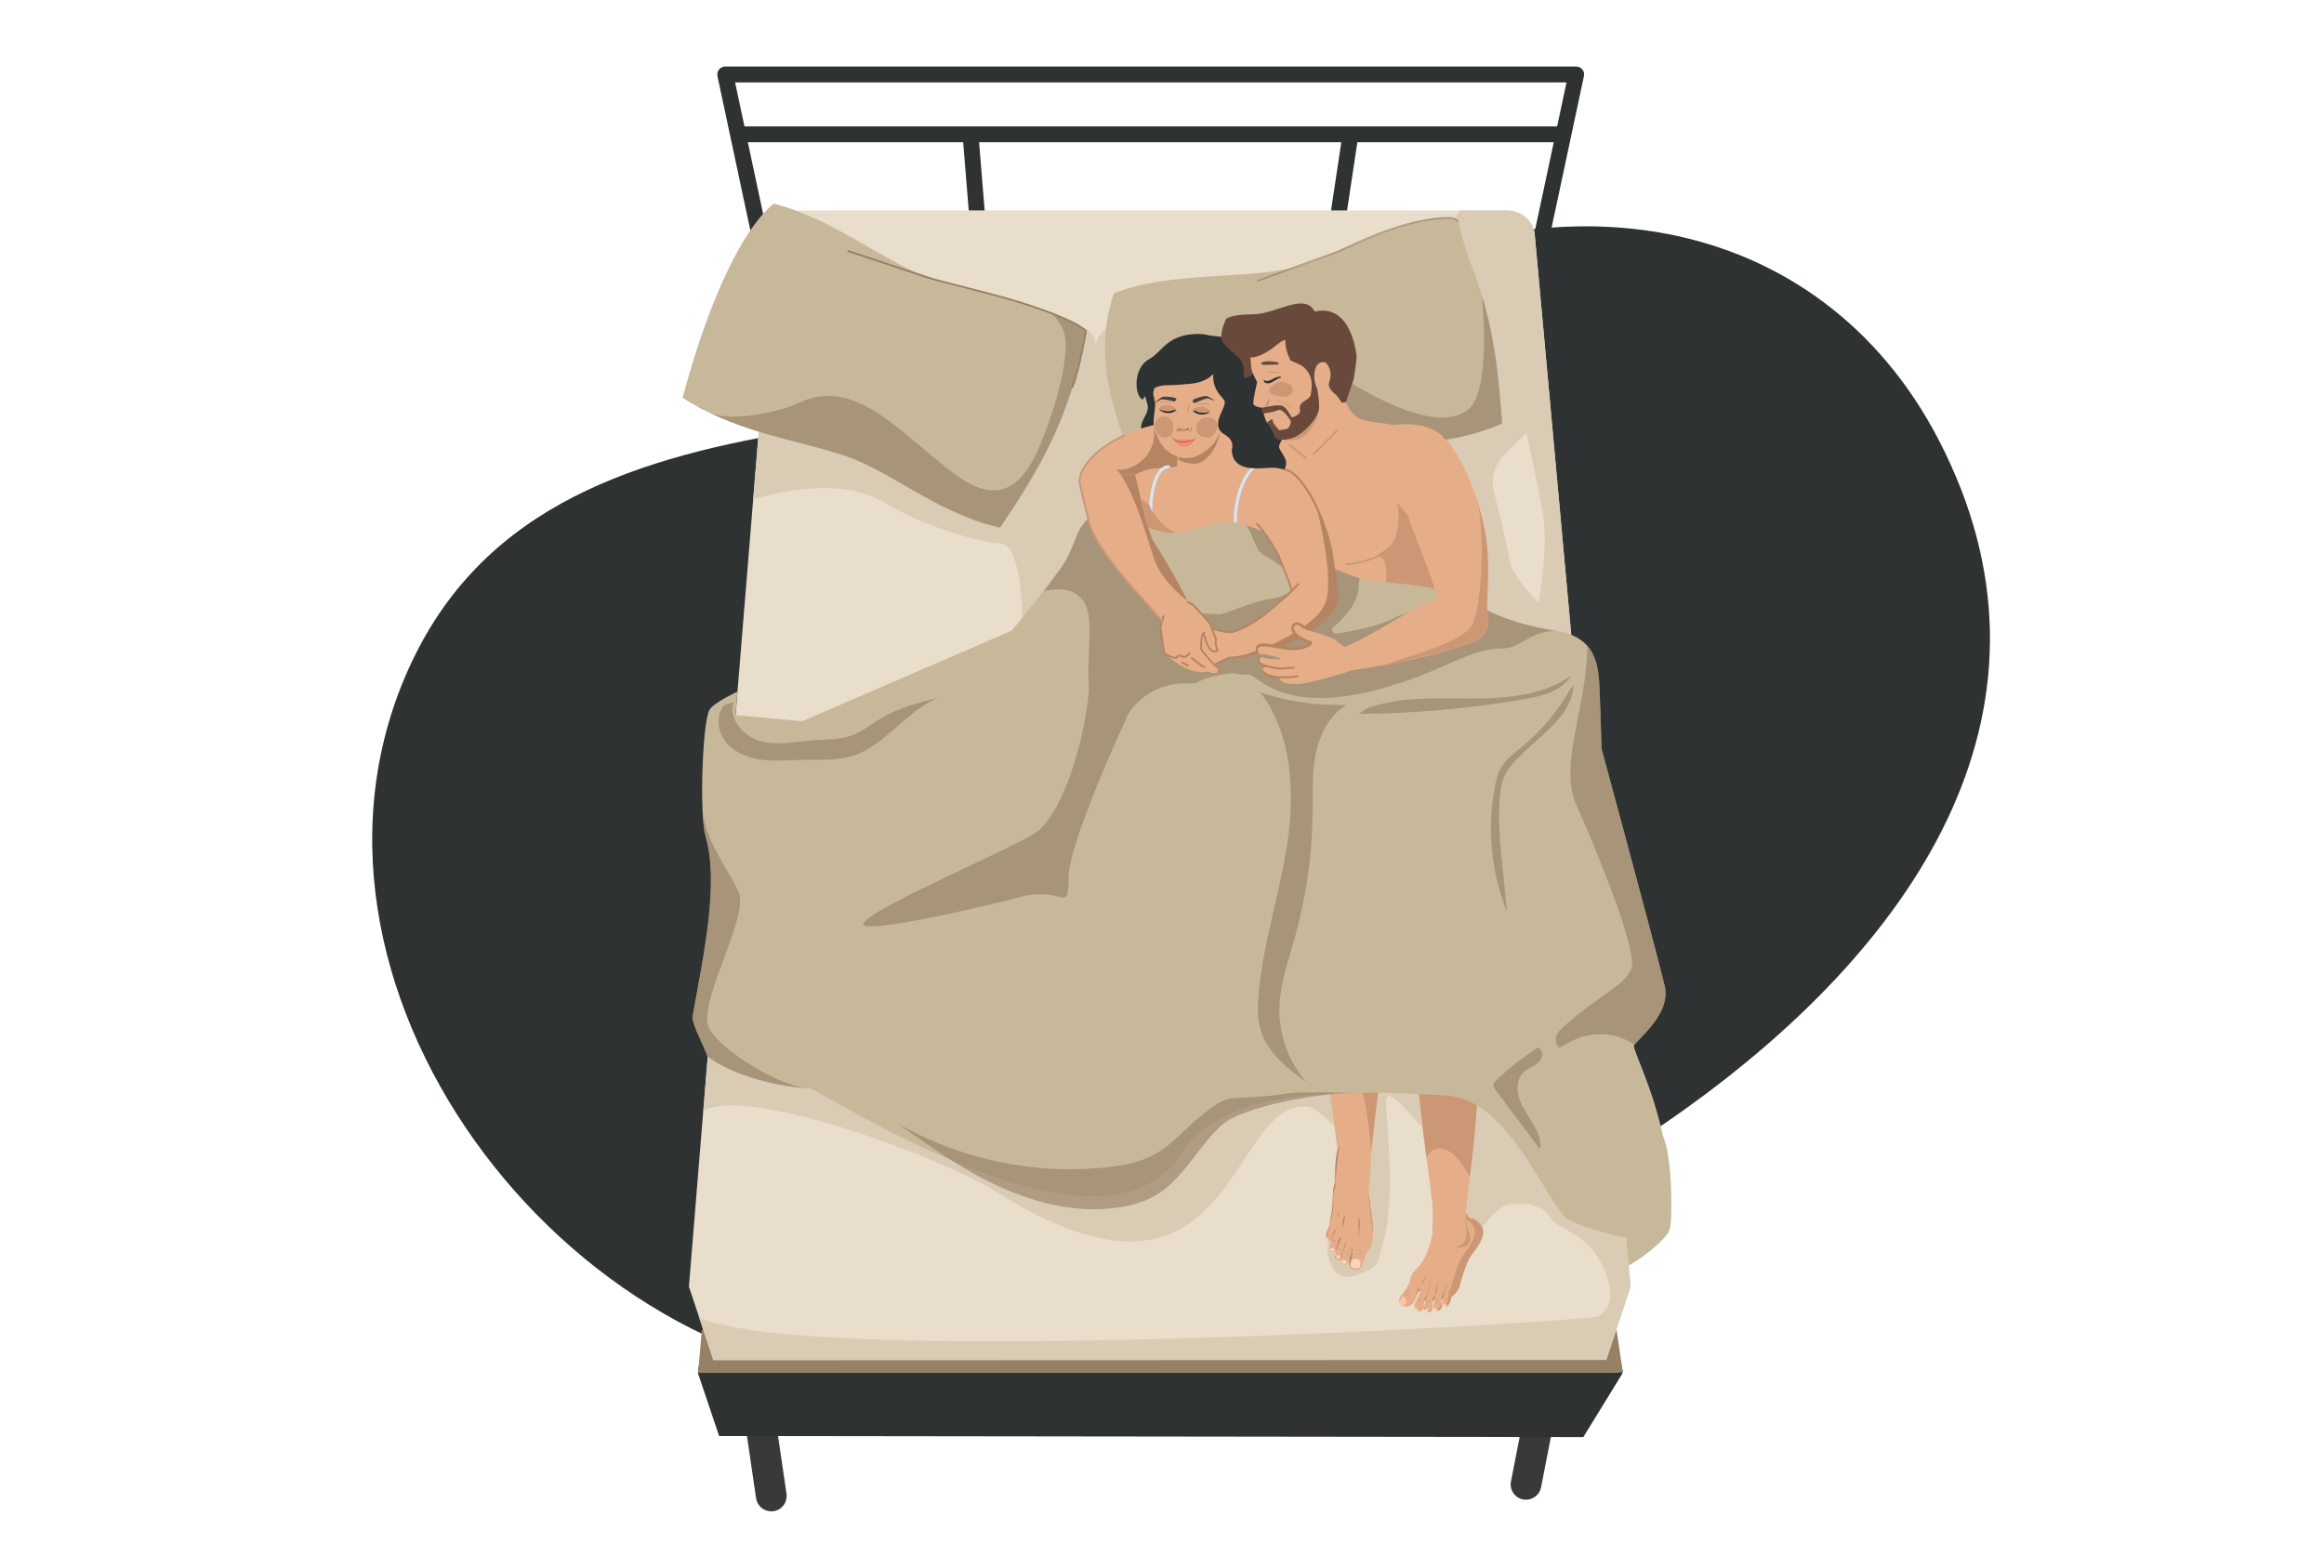 <?xml version="1.0" encoding="utf-8"?>
<!-- Generator: Adobe Illustrator 25.1.0, SVG Export Plug-In . SVG Version: 6.00 Build 0)  -->
<svg version="1.1" id="Layer_1" xmlns="http://www.w3.org/2000/svg" xmlns:xlink="http://www.w3.org/1999/xlink" x="0px" y="0px"
	 viewBox="0 0 1962 1323.9" style="enable-background:new 0 0 1962 1323.9;" xml:space="preserve">
<style type="text/css">
	.st0{fill:#FFFFFF;}
	.st1{fill:#2F3233;}
	.st2{opacity:0.79;}
	.st3{fill:#050505;}
	.st4{fill:#968165;}
	.st5{fill:#E9DDCB;}
	.st6{fill:#DACCB4;}
	.st7{fill:#C8B89A;}
	.st8{opacity:0.64;fill:#968165;enable-background:new    ;}
	.st9{opacity:0.64;}
	.st10{fill:#E5AE88;}
	.st11{fill:#CC9775;}
	.st12{fill:#B58463;}
	.st13{fill:#E78763;}
	.st14{fill:#D5E6F6;}
	.st15{fill:#69493B;}
	.st16{fill:#E7A39E;}
	.st17{fill:#634E42;}
	.st18{fill:#F8B090;}
	.st19{fill:#B68362;}
	.st20{fill:#BE8B6A;}
	.st21{fill:#FBC6A4;}
	.st22{fill:#FCD4BA;}
	.st23{fill:#F58F79;}
	.st24{opacity:0.5;fill:#EB5E5E;enable-background:new    ;}
	.st25{opacity:0.5;fill:#D57765;enable-background:new    ;}
	.st26{fill:#A04747;}
	.st27{fill:#474240;}
	.st28{fill:#685343;}
	.st29{fill:#B18060;}
	.st30{fill:#202935;}
	.st31{fill:#C49470;}
</style>
<g>
	<rect y="0" class="st0" width="1962" height="1323.9"/>
</g>
<path class="st1" d="M1636.6,371.2c-100-192.6-329.6-236.6-551.6-103.5s-611.4,23.2-737.7,291.9s130,604.5,416.1,608
	C1123.4,1172.1,1866.8,814.7,1636.6,371.2z"/>
<g>
	
		<rect x="815.2" y="113.3" transform="matrix(0.997 -8.143841e-02 8.143841e-02 0.997 -9.352 67.429)" class="st1" width="13.4" height="70.1"/>
</g>
<g>
	
		<rect x="1098.2" y="142.9" transform="matrix(0.149 -0.989 0.989 0.149 817.723 1249.288)" class="st1" width="72.9" height="13.4"/>
</g>
<g>
	<path class="st1" d="M1294.2,241.8c-0.1,0-647.6-10.9-647.6-10.9c-3.1-0.1-5.8-2.3-6.5-5.3L605.7,64.3c-0.4-2,0.1-4,1.3-5.6
		c1.3-1.6,3.2-2.5,5.2-2.5h718.5c2,0,3.9,0.9,5.2,2.5c1.3,1.6,1.8,3.6,1.3,5.6l-36.7,172.1C1300.1,239.6,1297.3,241.8,1294.2,241.8z
		 M652.1,217.5l636.6,10.7l33.8-158.6H620.6L652.1,217.5z"/>
</g>
<g>
	<rect x="623.1" y="106.7" class="st1" width="697" height="13.4"/>
</g>
<g class="st2">
	<path class="st3" d="M651.1,1276.1c-6.3,0-11.9-4.6-12.8-11.1l-17.4-118.8c-1-7.1,3.9-13.7,11-14.7s13.7,3.9,14.7,11l17.4,118.8
		c1,7.1-3.9,13.7-11,14.7C652.3,1276.1,651.7,1276.1,651.1,1276.1z"/>
</g>
<g class="st2">
	<path class="st3" d="M1288.3,1266.3c-0.8,0-1.7-0.1-2.5-0.2c-7-1.4-11.6-8.2-10.2-15.2l21.3-109c1.4-7,8.2-11.6,15.2-10.2
		s11.6,8.2,10.2,15.2l-21.3,109C1299.8,1262,1294.4,1266.3,1288.3,1266.3z"/>
</g>
<polygon class="st4" points="592.5,1122.9 603,1124.7 603,1155.1 590.2,1150.1 "/>
<polygon class="st4" points="1369.3,1153.8 1344.9,1153.8 1344.9,1124.5 1364.5,1121.3 "/>
<path class="st5" d="M1295.8,199.4c-0.3-12.1-10.8-21.7-23.6-21.7H677.6c-12.8,0-23.3,9.6-23.6,21.7l-72.4,887l22.5,67.4h750.1
	l22.5-67.4L1295.8,199.4z"/>
<path class="st1" d="M607.1,1212.5l729.6,0.9l32.4-52.7c0.7-1.1,0.9-2.3,0.7-3.6l-2-7l-778.1,4.1l-0.4,3.4c-0.1,1,0,2,0.3,2.9
	L607.1,1212.5z"/>
<path class="st6" d="M1295.8,199.4c-0.3-12.1-10.8-21.7-23.6-21.7h-39.6l-20.6,30.1l-5.1,103.3c0,0-257.3-42.9-269.8-35.5
	c-10.2,6-11.8,13.5-12.1,16.1c0-3.1-1.1-13.1-15.6-17.3c-17.2-5.1-153.9,52.8-155.9,52.3c-1.3-0.3-65.1-2.8-109.5-4.6l-8.1,99.4
	c40.7-11.5,82.3-14.6,111.1,3c31.2,19,78.8,33.7,97.4,34.3c18.6,0.7,18.7,63.7,18.7,63.7s405.7,27.7,464.9,29.8L1295.8,199.4z
	 M1274.3,472.6c-1-9-8.2-37.8-13.1-57.2c-2.8-11.1,0.4-22.8,8.5-30.9c8.9-8.9,18.9-19.3,18.9-19.3s9.1,40.9,14,69.2
	c4.9,28.3-3.6,74.4-3.6,74.4S1276,486.5,1274.3,472.6z"/>
<path class="st6" d="M1349.1,1111.5c-8.9,4.2-659.6,44.5-758.8,1.1l13.8,41.3h750.1l22.5-67.4l-17.2-188.8
	c-114.2-35.6-446.7-139.2-451.6-139.9c-4.3-0.6-196.3,8.8-300.5,13.9l-13.6,166.1c39.7-21.5,204.3,41.3,246.3,67.9
	c203.8,129.1,195.7-77.1,263.7-71.4c8.4,0.7,26.7,20.7,26.7,20.7l-9.8,99.7c0,0,0.6,31.1,25.1,21.8c20.2-7.6,16.8-11,20.7-22.9
	c13.6-42,2.6-112.4,3.8-124.8c1.3-12.3,22.3,14.7,22.3,14.7l45.2,44.6l-28.4,79.6c0,0,18.7,2.7,26.5-8.4c7.8-11,23.6-38.7,35.7-41.5
	s29.6-1.9,36.6,9.5c6.9,11.5,27.5,12,41.5,35.5C1363.7,1086.5,1362,1105.3,1349.1,1111.5z"/>
<path class="st4" d="M591.4,1148.6l775.9-0.3c0.6,0,1.2,0.5,1.3,1.1l1.2,7.7c0.9,2.1-3.7,2.1-9.9,2.1H590.6c-0.8,0-1.4-0.7-1.3-1.4
	l0.9-8C590.2,1149.1,590.8,1148.6,591.4,1148.6z"/>
<path class="st7" d="M1240.6,219.8c-1.8-4.6-8.1-24.7-8.8-31.1c-0.3-2.7-3.1-4.2-7.5-4.7c0-0.1-0.1-0.2-0.1-0.3
	c-0.6,0-1.1,0.1-1.7,0.1c-6-0.4-14.2,0.7-22.5,2.9c-39.4,8.2-74,30.1-106.6,38.9c-38.5,10.4-106.9,3.4-152.9,22
	c-23.6,67.2,12.5,133,40,198.4c57.2-3.3,120.7-53.1,157.9-63c37.2-9.8,84.3-5.3,129.7-25.6C1264.6,308.7,1260.2,268.8,1240.6,219.8z
	"/>
<path class="st8" d="M1001.9,424.7c57.2-3.3,99.2-31.7,136.5-41.5c37.2-9.8,84.3-5.3,129.7-25.6c-2.7-38.7-6-71.7-17-108
	c2.3,26.2,5.3,84.3-12.4,96.9c-23.1,16.4-64.8-4-92.5-19.7s-39.9-55.6-39.9-55.6s-53.7,25.3-61.8,65.2
	c-8.1,39.9-41.3,55.7-64.2,33.2C986.8,387.8,994.2,406.5,1001.9,424.7z"/>
<g class="st9">
	<path class="st4" d="M1062.2,237.7c-0.3,0-0.6-0.2-0.8-0.5c-0.2-0.4,0.1-0.9,0.5-1l66.6-24.2c2.1-0.9,4.8-2.1,7.8-3.5
		c19.2-8.8,54.9-25.3,87.8-25.4c4.5,0.1,7,2.8,7.1,3c0.3,0.3,0.3,0.8-0.1,1.1c-0.3,0.3-0.8,0.3-1.1-0.1c0,0-2.2-2.4-5.9-2.4
		c-32.5,0.1-68,16.4-87.1,25.2c-3.1,1.4-5.7,2.6-7.9,3.6l-66.7,24.2C1062.4,237.7,1062.3,237.7,1062.2,237.7z"/>
</g>
<path class="st7" d="M844.3,445.5c-50.5-11.1-86.8-43.3-124-58s-94.3-19.6-144-51.6c18.2-69.2,46.5-138.9,76.9-164
	c50,12.9,89.9,46.8,128.5,61.8c39.2,15.2,92.7,17,135.3,45.6C903.2,353.6,878.7,394.5,844.3,445.5z"/>
<path class="st8" d="M822.5,439.2c2.3,0.8,4.6,1.6,7,2.3c0.6,0.2,1.3,0.4,1.9,0.6c4.2,1.3,8.5,2.4,12.9,3.4
	c34.3-51.1,58.8-92,72.6-166.3c-1.2-0.8-2.4-1.6-3.7-2.4c-0.1,0-0.1-0.1-0.2-0.1c-1.2-0.8-2.4-1.5-3.7-2.2c-0.1,0-0.1-0.1-0.2-0.1
	c-1.3-0.7-2.5-1.5-3.8-2.2c-6.5-3.6-13.2-6.6-20-9.3c1.5,0.7,14.1,10.5,14.4,26.7c0.6,26.2-12.9,66.1-23,89.4
	c-28.7,66.3-69.2,22.4-97,0s-63.5-58.5-104.2-39.2c-15.3,7.3-64.6,20-82.8,5c-0.8-0.6-1.8-0.9-2.9-1c46.2,24.9,96.5,30.2,130.3,43.5
	c4.6,1.8,9.3,3.9,13.9,6.2c4.7,2.3,9.3,4.8,14,7.4c1.2,0.7,2.4,1.3,3.5,2c2.4,1.3,4.8,2.7,7.2,4.1s4.8,2.8,7.3,4.2
	c2.4,1.4,4.9,2.8,7.4,4.2c2.5,1.4,5,2.8,7.5,4.2c2.5,1.4,5.1,2.8,7.7,4.2c3.8,2,7.6,4,11.6,5.8c0.2,0.1,0.4,0.2,0.7,0.3
	c2.4,1.2,4.9,2.3,7.4,3.4c1.5,0.7,3.1,1.3,4.6,2c2.6,1.1,5.2,2.1,7.8,3C821.4,438.8,822,439,822.5,439.2z"/>
<g>
	<path class="st4" d="M905.4,327.7c-0.1,0-0.2,0-0.3-0.1c-0.4-0.2-0.6-0.6-0.5-1c5.9-15.2,10.8-43.2,11.4-47
		c-9.6-8.4-39.6-19.1-64.6-26.4c-9.8-2.8-22.7-6.1-35.3-9.3c-14.6-3.7-28.4-7.2-34.8-9.4L716,212.8c-0.4-0.1-0.7-0.6-0.5-1
		c0.1-0.4,0.6-0.7,1-0.5l65.3,21.7c6.3,2.2,20.1,5.7,34.6,9.4c12.5,3.2,25.5,6.5,35.3,9.3c8.8,2.6,53.4,15.9,65.6,27.1
		c0.2,0.2,0.3,0.5,0.3,0.7c-0.1,0.3-5.2,31.4-11.6,47.8C906,327.5,905.7,327.7,905.4,327.7z"/>
</g>
<path class="st10" d="M1208.7,1013.1c11.8,2,24.7-6.1,32.3-14.4c-0.2-0.8-0.3-1.6-0.5-2.4c-0.1-0.6-0.1-1.1,0-1.7
	c3.3-21.7,5.6-48.6,6.8-70c0.1-1.2-0.3-2.3-0.9-3.3l-43.8-63.9c-3-4.3-9.8-2.1-9.5,3.2c0,0.1,0,0.1,0,0.2
	c1.6,40.5,8.3,97.7,14.3,139.7L1208.7,1013.1z"/>
<path class="st11" d="M1247.4,924.8l-37.6-15.7c0,0-6.8,6.3-12.1,12.2c1.9,18.8,4.2,37.9,6.5,55.7c9-14.1,24.2-7.4,36.5,16.6
	C1243.9,972.2,1246.2,945.8,1247.4,924.8z"/>
<path class="st10" d="M1169.5,825.8c-0.3,6.6,2.3,15.8,1.8,28.8c-0.1,2.9-10.9,94.4-14.5,126.1c-0.9,7.5-5.6,21.4-13.4,21.9
	c-8.8,0.6-12-6.5-12.6-15.3c-1.7-24.7-16.8-124.9-16.8-125.6c-1.6-17.1-5.4-35.6-1.5-54c0.1-0.5,0.3-1.1,0.4-1.6L1169.5,825.8z"/>
<path class="st11" d="M1157.7,971.4c3.2-33.7,12.1-95.7,13.3-112.3c-17.1-4.6-49.2-13.2-59.1-15.8c0.7,6.2,1.5,12.4,2,18.3
	c0,0.3,1.3,12.6,3.1,29.6C1130.6,879,1149.8,884.5,1157.7,971.4z"/>
<path class="st11" d="M989.9,875.4c1.3-5.7,1.8-11.5,2-17.2h-43.4l-0.4,42.8c9.6-7.6,22.2-8.8,33,31.4
	C983.2,915.3,986.5,891.1,989.9,875.4z"/>
<path class="st1" d="M1067.3,288.6l-50-5.8c-0.7,0.8-21.7,8.1-23,8.9c-15.3,9.6-20.5,3.7-28.4,30.4c0,0,0.1,4.4,0.6,10.8
	c0.2,2.8,2.1,6.7,2.5,10.2c0.8,6.6-7,12.6-5.4,19.4c3.5,14.2,16.6,26.7,26.5,24.3c22.7-5.6,108.5,13,111.6-6.7
	C1104.8,360.5,1067.3,288.6,1067.3,288.6z"/>
<path class="st10" d="M1084.5,360.8c-7.2-15-57.4-12.3-72.4-5.1c-1.8,0.8-43.5-6.4-84.3,25.6c-11.6,9.1-20,20.6-14.8,31.1
	c36.9-6.3,126.8,9.3,130.1,7.7C1058.1,413,1091.7,375.9,1084.5,360.8z"/>
<path class="st12" d="M973.9,358.6c5.1,29.7-24,41.5-31.5,37.2c3.5,4.2,6.8,9.6,9.8,15.7c23.8,1.2,63.4-4.2,81.6-1.9L973.9,358.6z"
	/>
<path class="st10" d="M1088.3,366.3c10.2-4.8,23.1-11.9,48.8-11.4c25.6,0.5,60.6,6.2,76.7,14.2c11.9,5.9,6.2,94.1-2,159.1
	c-2.4,19.3,4.6,17.1,6.1,27.1c0,0,5.3,19.5,9.6,34.7c-13.6,6.4-42.4,6.8-56,9.8c-62.6,14-90.5-19.3-90.5-19.3l8.3-41.6l-4-52.6
	l-11.6-12.3c-14.6-18.5-25.3-64.2-10.3-99.8C1065.6,369.2,1086,371,1088.3,366.3z"/>
<g>
	<path class="st13" d="M1109.2,487h-23.7c-0.2,0-0.4-0.1-0.6-0.2c-0.4-0.4-9.3-8.9-11.7-12.4c-1.9-2.9-9.5-16.7-8.5-27.5
		c1.6-18.3,5.6-36.9,11.4-54c0.1-0.4,0.6-0.7,1-0.5c0.4,0.1,0.7,0.6,0.5,1c-5.7,16.9-9.7,35.5-11.3,53.6c-0.9,9.6,5.7,22.7,8.2,26.5
		c2.1,3.1,9.8,10.5,11.2,11.9h23.4c0.4,0,0.8,0.4,0.8,0.8C1110,486.7,1109.6,487,1109.2,487z"/>
</g>
<path class="st11" d="M1226.8,587c-4.1-14.6-8.8-31.8-8.8-31.8c-1.6-9.9-8.6-7.8-6.1-27.1c3-23.4,5.6-49.8,7.2-74.2l-30.9-19.3
	l-8.7-10.5c0,0,5.8,29.3-8.9,39.3c-1,0.7-7.5,5.2-7.5,5.5c-0.1,0.9,3.1,0.9,5.1,3.7c3.8,5.6,1.8,23.7,1,31.1c-0.2,1.9-4.5,4-4.5,5.9
	c-0.4,17.7-4.5,22.4-6.9,30.1c-4.3,13.6-5.8,8.6-5.8,8.6s1.6,32.2,4.5,35c1.3,1.2,7.4-17.5,12.1-8.7c1.2-0.2,13.9,23.4,20.7,22.7
	c13.4-1.5,29-3.1,38.1-7.2C1227.1,589,1226.9,588,1226.8,587z"/>
<g>
	<path class="st11" d="M1136.5,477.2c-0.4,0-0.8-0.3-0.8-0.8c0-0.4,0.3-0.8,0.8-0.8c13.6-0.5,31.2-7.4,35-12.4
		c0.3-0.4,0.8-0.4,1.1-0.2c0.4,0.3,0.4,0.8,0.2,1.1C1168.3,470,1149.7,476.7,1136.5,477.2L1136.5,477.2z"/>
</g>
<g>
	<path class="st11" d="M1102.6,387.6c-0.2,0-0.4-0.1-0.5-0.2l-14-11.1c-0.4-0.3-0.4-0.8-0.1-1.1c0.3-0.4,0.8-0.4,1.1-0.1l14,11.1
		c0.4,0.3,0.4,0.8,0.1,1.1C1103,387.5,1102.8,387.6,1102.6,387.6z"/>
</g>
<g>
	<path class="st11" d="M1109.2,384c-0.2,0-0.4-0.1-0.6-0.2c-0.3-0.3-0.3-0.8,0-1.1l19.8-19.9c0.3-0.3,0.8-0.3,1.1,0
		c0.3,0.3,0.3,0.8,0,1.1l-19.8,19.9C1109.6,383.9,1109.4,384,1109.2,384z"/>
</g>
<path class="st10" d="M992.8,393.9c-3,0.8-14.3,1.4-17.4,1.6c-6.1,0.3-19,3.7-27.9,14.1c-5.2,6.1,9.7,22.1,18.2,35.5
	c2,3.2,1.5-0.6,1.8,3.2c1,13.8,2.1,39.2,2.6,38.9c1-0.4,135.7-12,135.7-12s-11.6-72.2-16.1-76.6c-2.5-2.4-15.6-5.7-28.7-5.3
	c-10.9,0.4-19.3-2.6-26.5-2.6C1022.6,390.7,1002.4,391.4,992.8,393.9z"/>
<polygon class="st10" points="1045.2,402.4 993.1,402.7 995.1,370.2 1033.7,355.6 "/>
<path class="st12" d="M1024,380.7c2.5-3.6,6.9-14.8,6.2-19.4l-14.3,1l-20.7,7.8l-0.2,18c1.5,2,10.1,3.3,11.6,3.4
	C1013.2,392.1,1018.3,388.8,1024,380.7z"/>
<path class="st10" d="M975.2,342.9c0.3-5-2.1-8.2-1.4-12.3c1.6-9.2,6.4-21.3,28.6-19.9c27.7,1.8,33.8,12.8,32.4,34.4
	c-0.7,10.5-3.8,20.3-9.2,27.9c-5.7,8.1-16.7,15.3-27.3,13.5c-6.7-1.1-14.5-4.9-19.1-13.6c-3-5.7-5.8-11.2-5.2-19.3
	C974.3,350.5,975,346.2,975.2,342.9z"/>
<g>
	<path class="st14" d="M1044.7,454.9c-0.6,0-1.1-0.4-1.2-0.9c-6.1-20.9,3.4-55.7,16.9-61.9c0.7-0.3,1.4,0,1.7,0.6s0,1.4-0.6,1.7
		c-12.4,5.7-21.2,39.3-15.5,58.9c0.2,0.7-0.2,1.4-0.9,1.6C1044.9,454.9,1044.8,454.9,1044.7,454.9z"/>
</g>
<path class="st1" d="M1024.4,314.6c-1.3,12.3,4.8,18.1,8.9,23s-11.4,19.1-1.8,27.6c3,2.6,11,5.2,8.4,14.9
	c0.8,17.3,18.6,15.8,31.5,14.9c6.9-0.5,13,1.6,13,1.6s2.4-4.9,0.9-8.5c-2-5-6.1-9.4-5.5-11.6c1.5-5.4,11.3-19.1,11.3-19.1
	l-42.2-30.5L1024.4,314.6z"/>
<path class="st1" d="M1034,301.3c-11.5,24.1-24.1,22.2-40.8,23.7c-10.4,0.9-18-2.4-28.7,12.5c-6.9-3.8-8-26.8,5.6-34.2
	c10.9-5.9,14.7-20.4,39.5-21.3C1034.5,281.1,1034,301.3,1034,301.3z"/>
<g>
	<path class="st14" d="M973.7,450.9c-0.6,0-1.1-0.4-1.2-0.9c-4.8-16.6-2.1-42,5.6-52.3c2.4-3.2,5.2-4.9,8.3-4.9
		c0.7,0,1.3,0.6,1.3,1.3s-0.6,1.3-1.3,1.3c-2.2,0-4.3,1.3-6.2,3.8c-7.2,9.5-9.7,34.3-5.2,50c0.2,0.7-0.2,1.4-0.9,1.6
		C974,450.9,973.8,450.9,973.7,450.9z"/>
</g>
<path class="st11" d="M963.9,421.9c7.7,3.5,7.5,7.6,7.5,7.6s12.8,23.4,32.7,23.1c19.9-0.3-16.5,16-15.9,15.1
	c0.6-0.8-14.5-6.3-14.5-8.5c0.1-2.2-12.1-35.7-12.1-35.7L963.9,421.9z"/>
<path class="st15" d="M1065.2,269.7c-4.5-6.7-29.3,2.4-32.8,12.1c-3.6,9.7,9.5,14.5,15.1,22.5c5.7,8-1.1,15.8,5.1,14.6
	c6.3-1.3,13.3-14,13-15.4C1065.3,302.3,1065.2,269.7,1065.2,269.7z"/>
<path class="st10" d="M1138.6,344.4c-3-6.2-6-12.1-6-12.1c-0.4-3.3-5.8-13.9-16.5-11.5c-14,3.2-34,20.8-34.4,24.6l13.6,12.8
	l5.8,10.6c-3.1,6,16-5.4,30.1-10.7c1.7,2.7,22.3,4,22.4,4s4.3-6,4.3-6l-8.5-1.9C1145.6,352.9,1140.4,348.1,1138.6,344.4z"/>
<path class="st11" d="M1112.5,331.2c0,0-14.1,15.1-21.2,23.3l4,3.7l3,5.4c-0.4,0.1-19,6-19.4,6.1c-0.6,1.5,10.6,2.7,14.7,1.7
	c4.2-1.1,7.6-3,9.1-4.5C1113.8,355.1,1115.1,345.3,1112.5,331.2z"/>
<path class="st16" d="M1142.6,287.1c-0.3,0-13.6,2.5-13.6,2.5s2.9-2.7,6.4-3.7C1138.8,284.8,1142.6,287.1,1142.6,287.1z"/>
<path class="st10" d="M1055.6,296c0,0-0.1,12.4,1.4,17.5c0.5,1.8,4.3,9.1,4.3,9.1s-3.7,15.9-3.2,18.4s7.5,3.4,7.5,3.4
	c1.2,4.4,1.9,8.5,3.8,12.1c0.5,0.9,1.8,1.5,2.3,2.3c1.7,2.8,3,5.9,5.7,8.6c1.9,1.9,4.7,2.8,7.4,2.2c10.1-2.1,16.9-5.8,23.9-16.3
	c9.3-10,0.5-34.8,0.5-34.8s-0.7-32.9-12.1-37.2S1055.6,296,1055.6,296z"/>
<path class="st15" d="M1074.1,363.6c0,0,19.1,0.1,24.3-8.8c1.3-2.2-2.1-9.4-0.8-12.5c1.7-4.1,8.1-4.5,9-9.3c1.2-6.5,1.2-13-1.6-17.7
	c4.4-4,4.6-0.1,4.6-0.1s4.5,20.4,4,29.3s-13.7,21.8-20.7,24.6c-7,2.9-14.8,3.1-16.5-0.1C1074.7,365.9,1074.1,363.6,1074.1,363.6z"/>
<path class="st15" d="M1074.4,353.5c-0.6,4.5,4.5,7.8,5.8,10.4s-5.7,0.4-6.1-0.2c-0.3-0.4-1.1-2.9-2.3-4.7c-0.9-1.4-2.5-2.2-2.5-2.2
	L1074.4,353.5z"/>
<path class="st15" d="M1065.2,344.2c3.9-0.2,14.8-3.8,18.8-0.7c2.6,2,6.1,7.5,7.3,10.9c0.7,1.9-0.3,3.1-0.3,3.1s-7.3-13.3-12.1-11.2
	c-4.8,2.1-12.6,2.8-12.6,2.8C1065.4,347.8,1065.2,346.5,1065.2,344.2z"/>
<path class="st15" d="M1097.5,346.4c1.1,4.3-8,6.3-8,6.3s1.3,6.1-2.3,8.9c-3.6,2.7,17.6-4.6,17.6-4.6L1097.5,346.4z"/>
<path class="st17" d="M1066.1,305.6c1-0.2,2.1-0.4,3.1-0.5c1,0,2.3-0.1,3.3,0c2.1,0.1,4.1,0.4,6.1,0.8c0.8,0.2,1.2,0.8,0.9,1.3
	c-0.2,0.4-0.7,0.7-1.3,0.7c-2,0.1-4,0.1-5.9,0.1c-1,0-1.8,0-2.7,0.1c-0.9,0-1.9,0-2.9,0c-1.1,0-1.9-0.6-1.9-1.3
	C1064.8,306.3,1065.4,305.8,1066.1,305.6z"/>
<path class="st1" d="M1081,319c-1.2,0.2-2.2,0.8-3.3,1.4l-3.2,2c-1.1,0.7-2.6,1.3-4.1,1.3c-0.7,0-1.5-0.1-2.3-0.5
	c-0.7-0.4-1.3-1.3-1.2-2.1c0-0.2,0.2-0.3,0.4-0.3c0.1,0,0.2,0.1,0.2,0.1c0.7,0.9,1.7,0.7,2.8,0.7c1.1-0.2,2-0.5,3.2-1.1
	c1.1-0.6,2.3-1.2,3.5-1.7s2.6-0.9,4.1-0.7c0.2,0,0.4,0.2,0.4,0.5C1081.3,318.9,1081.2,319,1081,319L1081,319z"/>
<path class="st15" d="M1142.9,319.8c0,0,2.3-13.9,2.4-19.6c-4.4-30.2-18.4-41.5-35.7-37c-4,1-35.8,18.1-35.8,18.1
	s-0.5,12.5-0.4,13.4c0.5-0.4,11.9-9.9,11.7-7.1c-0.3,7.8,4.4,16.8,4.4,16.8s8.7,3.4,11.2,5.6c2.8,2.5,4.9,6.1,6.6,9.1l14.8-4.2
	l-0.5,7c-0.5,5.5,3.1,8.9,5.5,10.8c1.4,1.1,1.5,1.3,5.7,7.3l3.5-0.4L1142.9,319.8z"/>
<path class="st10" d="M1123.3,317.7c0.7-5.5-3-11.7-5.1-11.9c-4.7-0.4-7.1,2-8.2,7.5c-1.7,8.8,2,17,5.3,17.8
	S1122.4,324.9,1123.3,317.7z"/>
<path class="st11" d="M1091.5,330c-0.5,3.4-4.8,5.6-9.8,4.9c-4.9-0.7-10.9-2.1-10.4-5.5s7.1-7.6,12.1-6.9
	C1088.4,323.2,1092,326.5,1091.5,330z"/>
<path class="st15" d="M1074.1,294.1c-2.5,2.2-19.4,12.9-22.4,4.6c-0.8-2.3-6.9-6.7-10.7-7.4c-5.9-1.1-7.8,0.3-9.2-3.5
	c-2.6-6.8,3.2-18.3,3.2-18.3s2.4-4,22.6-4.1c20.1-0.1,43.8-19.2,52.5-2c-7.4,10.6-32.8,23.4-32.8,23.4L1074.1,294.1z"/>
<path class="st7" d="M1404,959.3c-9.7-44.7-26.7-74.4-24.3-77.1c10.7-11.6,30.7-29.3,25.6-50.1c-8.3-34.4-53.2-199.9-53.2-199.9
	s-1.6-54.6-2.3-60.2c-1.9-16-6.2-34.9-36.9-39.6c-48.7-7.4-72.5-26-77-27.1c-15.8-3.7-8.2-9-73.6-14.4
	c-38.7-3.2-79.6-41.8-120.5-50.1c-11.5-2.3-28.5,5.4-41,8.2c-20,4.5-43.5-8-52.7-14.9c-11.2-8.5-0.2-20.9-8.2-19.1
	c-17.5,3.9-2.1,9.4-19.8,21.7c-12.4,8.7-11.9,25.3-25.1,43.5c-18.6,25.7-40.8,52.3-40.8,52.3l-177,76.5l-56.3-5.2l1.6-19.8
	c0,0-19.7,9.2-23.4,15.1c-6.1,9.8-8.8,88.8-3.5,106.7c12,40.5-2.3,103.6-10.8,152c-1.1,6.3,9,24.3,12.5,34.2
	c16.4,13.2,53.9,25.5,86.8,27.1c28.5,13.1,246,154.1,311.7,56.8c31.6-46.9,95.1-59.2,225-50.9c50.1,3.2,76.4,74,101.5,104.3
	c14.1,6.7,41,14.7,50.5,15.6c0,0,1.9,20.8,2.1,23.2c-0.4,2.2,32.8-20.2,35-30.9C1412.2,1026.4,1411.5,975,1404,959.3z"/>
<path class="st8" d="M1176.8,521.9c-11.6,6.5-33.8,10.8-47.8,13c-3.5,0.5-5.8-3.1-3.3-5.3c9.4-8,22.4-21.8,21.3-36.4
	c0-0.4,0.4-2.5,0.9-5c-31-8.7-63.1-34.3-95.4-44.6c10.2,20.6,8.7,22.4,16.6,26.5s19.4,12.8,23.2,17.9c3.9,5.1-0.9,15.1-19.9,17.6
	c-12.2,1.6-29,9.3-42.2,13.2l-45.8-2.5L927,430.9c-1.4,1.8-3.5,3.8-6.7,6c-12.4,8.7-11.9,25.3-25.1,43.5
	c-4.6,6.3-9.3,12.7-13.9,18.7c8.7-1.6,22-4.2,31.8,6.3c12.2,13.1,3.7,45.6,6.2,75.9c-2.5,38.7-20,101.6-43.3,120.6
	c-13.9,11.4-141.9,65.1-147,77.7c-4.6,11.3,114.6-17.3,130.1-21.7c38.6-11,42.9,15.2,43-16.2c0.1-31.3,49.2-135.9,49.2-135.9
	l-0.4-0.4c0.1-0.1,0.1-0.2,0.2-0.3c10.8-18.6,31.3-29.4,52.8-28c3,0.2,5.6-0.1,7.4-1.2c4.6-2.9,16.8-6.6,29.8-7.5
	c5.6,1.1,10.2,1.7,12.9,1.3c8.6-1.1,31.7,45.5,149.9-1c21.3-8.4,42.9-21.2,64.7-21.2c15,0,21.8-14,44.6-14.9
	c-48.7-7.4-72.5-26-77-27.1C1227.7,503.4,1185.2,517.2,1176.8,521.9z"/>
<path class="st8" d="M1316.5,870.4c-3.5,3.5-4.1,9-1.4,13c0.7,1,1.4,1.6,2.2,1.1c35.6-24,62.4-2.3,62.4-2.3
	c10.7-11.6,30.7-29.3,25.6-50.1c-8.3-34.4-53.2-199.9-53.2-199.9s-1.6-54.6-2.3-60.2c-1.1-9-2.9-18.8-9.7-26.6
	c-0.3,51.5-24.5,100.6-9.4,134c15,33.4,51.3,121.1,46.8,137.6C1373.4,832.2,1343,844,1316.5,870.4z"/>
<g class="st9">
	<path class="st4" d="M686.4,919.4c-0.5-0.2-1.2-0.3-2.1-0.3C684.9,919.2,685.6,919.3,686.4,919.4z"/>
	<path class="st4" d="M599.3,869.6c-13-20,34.4-95.5,24-117.1s-25.9-39.9-30-66.3c0.4,8.6,1.2,15.6,2.4,19.6
		c12,40.5-2.3,103.6-10.8,152c-1.1,6.3,9,24.3,12.5,34.2c15.9,12.9,51.8,24.8,84,26.9C657.5,916.6,611.8,888.9,599.3,869.6z"/>
</g>
<path class="st18" d="M1000.8,556.1c1.1,1.4,2.9,1,3.3,2.1c0.4,1.1,5.8,4.4,8.4,4.3c2.6-0.1,4.3-1.4,4.3-1.4l-5.1-6L1000.8,556.1z"
	/>
<path class="st10" d="M1018.9,528.9c-8.5,3-25.5-2-27.6-2.1c-1.8-0.1-1.9,1.3-1.5,2.6c0.5-0.1,0.6,2.2,3.8,4.7
	c3.1,2.4,8.8,3.2,10.5,4.5c1.8,1.3-0.6,1.1-3,1.5c-2.4,0.5-11,1.8-11,1.8s-0.8-0.7-2.2-1.7v9.3c0.5,0.2,1,0.2,2.6,0.5
	c0.9,1.2,4.2,7.3,11.1,7.6c6.1,8.3,16.9,6.7,24,3.5c2.6-1.2,11.6-3.4,14-9.4l0.8-18.2C1040.6,533.4,1030.8,533.4,1018.9,528.9z"/>
<g>
	<path class="st13" d="M1005.1,558c-2.8,0-6.9-0.6-9.4-2.6c-0.3-0.3-0.4-0.8-0.1-1.1c0.3-0.3,0.8-0.4,1.1-0.1
		c3.1,2.6,9.6,2.3,10.3,2.1c0.4-0.2,0.8,0,1.1,0.4c0.2,0.4,0,0.9-0.4,1.1C1007.5,557.9,1006.5,558,1005.1,558z"/>
</g>
<g>
	<path class="st12" d="M990.3,542.7c-0.4,0-0.8-0.3-0.8-0.7c-0.1-0.4,0.3-0.8,0.7-0.9c0.1,0,7.9-0.9,13.6-2.3
		c-0.8-0.5-2.3-1-3.7-1.5c-3.9-1.3-9.2-3.1-10.6-8c-0.5-1.6,0-2.4,0.5-2.8c1.6-1.3,4.8,0.2,5.4,0.5c1.5,0.7,8.9,1.9,11.6,2.2
		l11.9-1.1c0.1,0,0.3,0,0.4,0.1c0.1,0.1,14.1,6.2,22.6,4.3c0.4-0.1,0.9,0.2,1,0.6c0.1,0.4-0.2,0.9-0.6,1c-8.5,2-21.6-3.5-23.4-4.3
		l-11.8,1.1c-1.2-0.1-10.3-1.4-12.3-2.4c-1.5-0.7-3.2-1.1-3.7-0.7c-0.2,0.1-0.2,0.6,0,1.1c1.2,4.1,5.8,5.7,9.5,6.9
		c2.8,0.9,5,1.7,5.4,3.4c0.1,0.4-0.2,0.8-0.6,0.9C999.4,541.6,990.5,542.7,990.3,542.7L990.3,542.7z"/>
</g>
<path class="st10" d="M1129.1,500.6c-4.4-51.1-21.2-82.3-28.2-90.6c-9.4-11.1-8.6-14.6-19.6-5.2c-11.1,9.4-21.3,31.9-14,44.4
	c11.7,19.9,16,26.4,23,49.1c-2.2,2.2-29.1,25.7-32.1,27.8c-11.1,7.7-23,9.8-30.9,11c-4.3,0.7-7.6,4.2-7.8,8.7
	c-0.3,5.1,3.7,9.5,8.8,9.7c39,1.9,74.5-18.9,94.4-37.1C1126.3,514.9,1129.6,506.1,1129.1,500.6z"/>
<g>
	<path class="st12" d="M1090.3,499.1c-0.4,0-0.8-0.3-0.8-0.7c-0.4-3.3-4.9-14.5-7.9-21.9c-1-2.6-1.9-4.7-2.4-6
		c-1.5-3.9-12.3-21.5-18.6-27.6c-0.3-0.3-0.3-0.8,0-1.1c0.3-0.3,0.8-0.3,1.1,0c6.6,6.3,17.4,24,18.9,28.2c0.5,1.3,1.4,3.5,2.4,6
		c3.2,7.9,7.6,18.8,8.1,22.3C1091.1,498.6,1090.8,499,1090.3,499.1L1090.3,499.1z"/>
</g>
<g>
	<path class="st12" d="M1042,534c-0.3,0-0.7-0.2-0.8-0.6c-0.1-0.4,0.1-0.9,0.5-1c0.1,0,13.3-4.1,26.8-15.3
		c23.1-19,26.9-24.4,26.9-24.4c0.3-0.4,0.8-0.5,1.1-0.2c0.4,0.3,0.5,0.8,0.2,1.1c-0.1,0.2-3.8,5.5-27.2,24.8
		C1055.7,529.8,1042.2,533.9,1042,534C1042.2,534,1042.1,534,1042,534z"/>
</g>
<g>
	<path class="st12" d="M1025.8,561.8c-0.3,0-0.6-0.2-0.7-0.5c-0.2-0.4,0-0.9,0.4-1.1l11.2-5.4c0.1,0,0.2-0.1,0.3-0.1
		c0.5,0,51.5-2,85.1-36.7c5.6-6.5,6.3-15.5,6.3-15.6l-3.9-27.8c-1.9-21.9-17.9-64.1-35.2-75.5c-1.6-1-4.4-1.8-4.4-1.8
		c-0.4-0.1-0.7-0.6-0.6-1s0.6-0.7,1-0.6c0.1,0,3.1,0.8,4.9,2c18,11.9,34,54,36,76.7l3.9,27.9c0,0.6-0.7,9.8-6.7,16.7
		c-33,34.2-82.7,37-86,37.2l-11.1,5.4C1026.1,561.8,1025.9,561.8,1025.8,561.8z"/>
</g>
<path class="st12" d="M1129.1,500.6c-2.8-32.5-10.6-56.9-17.7-72.5c0.3,1,15.5,59.3,7.7,80.6c-7.9,21.4-55.8,42.4-79,46.7
	c34.3-2.2,64.8-20.6,82.5-37C1126.3,514.9,1129.6,506.1,1129.1,500.6z"/>
<path class="st10" d="M913,412.5c0.1,2.5,2.8,17.7,7.3,31.2c3.5,10.5,9.7,19.9,20.1,33.8c9.7,13.1,39.3,41.4,47,55.8
	c2.9,5.5,9.4,7.9,15.1,5.8c6.3-2.3,9.5-9.4,7.2-15.7c-7-18.7-22.1-44.6-35.7-66.5c-5.9-9.6-12.2-44.9-15.7-56.2
	c-11.7,0.8-17.4-3.1-29.7-5.3C916.8,400.7,912.8,410.4,913,412.5z"/>
<path class="st12" d="M973.7,470.1c5.6,17.9,21.1,31.3,28.8,37.2c-7.8-16-18.7-34.3-28.7-50.4c-5.9-9.6-12.2-44.9-15.7-56.2
	c-5,0.3-8.9-0.2-12.7-1C957.6,417.2,966.7,447.7,973.7,470.1z"/>
<path class="st10" d="M1000.8,507.1c0.2,0.1,6.3,3.4,6.3,3.4l14.5,15.7c0,0,1.3,6.2,5.2,13.2c-1.1,4.6,0.1,8.2,1.3,9.4
	c-0.7,2.6-5.2,1-6.7-0.8c-0.1,0.4-4.6-8.2-5.2-12c-0.3-1.6-2.1,11.5-1.7,12.4c2.3,4.6,10.5,12.7,11.6,14.2c0.6,0.8,4.5,1.5,3.6,3.1
	c-3.1,5.2-10.2,1.2-10.2,1.2s-3.3,1.4-9.1,0.3c-10.2-2-12.8-5-17.3-7.6c-2.2-1.3-8.5-6.5-9.5-7.7c-3-3.3-1.5-12-2.6-15.7
	s-1.4-9.4,1.9-14.3C986.1,516.9,1000.8,507.1,1000.8,507.1z"/>
<g>
	<path class="st12" d="M1025.8,550.8c-0.5,0-1-0.1-1.5-0.1c-3.9-0.6-7.3-8.4-7.4-11.3c-0.1-2.2-1.7-3-1.8-3
		c-0.4-0.2-0.6-0.7-0.4-1.1c0.2-0.4,0.7-0.6,1.1-0.4c0.1,0.1,2.6,1.3,2.7,4.4c0.1,2.7,3.3,9.4,6,9.8c1.5,0.2,2.1,0.1,2.5-0.3
		c-0.6-1.3-2.1-4.9-1.2-9.3c-1.5-3.1-4.6-11.5-5-12.8c-5.2-5.7-13.5-14.9-14.3-15.5c-0.4-0.2-2.4-1.3-4-2.2
		c-0.4-0.2-0.5-0.7-0.3-1.1s0.7-0.5,1.1-0.3c1.6,0.9,3.6,2,4,2.2c0.8,0.4,9.6,10.1,14.7,15.9c0.1,0.1,0.1,0.2,0.2,0.3
		c0,0.1,3.6,10.1,5.1,13.1c0.1,0.2,0.1,0.4,0.1,0.6c-1.2,4.8,1.2,8.8,1.2,8.8c0.1,0.2,0.2,0.6,0,0.8
		C1028,550.5,1026.9,550.8,1025.8,550.8z"/>
</g>
<g>
	<path class="st12" d="M1028.6,567.7c-0.2,0-0.4-0.1-0.5-0.2c-0.3-0.3-0.4-0.8-0.1-1.1c0.3-0.4,0.5-0.7,0.4-1
		c-0.1-0.7-1.2-1.4-2.2-2c-0.1,0-0.3-0.2-0.3-0.2c-0.4-0.4-8.7-9.1-12.3-14.3c0-0.1-0.1-0.2-0.1-0.2c-0.5-1.7-0.4-10.5,1.5-13.9
		c0.4-0.8,0.9-1.2,1.5-1.4c0.4-0.1,0.9,0.1,1,0.6c0.1,0.4-0.1,0.9-0.6,1c-0.1,0-0.3,0.1-0.6,0.6c-1.5,2.7-1.7,10.8-1.4,12.5
		c3.5,5.2,11.9,13.9,12,14c1.3,0.8,2.7,1.7,2.9,3.1c0.1,0.8-0.2,1.5-0.8,2.3C1029.1,567.6,1028.8,567.7,1028.6,567.7z"/>
</g>
<g>
	<path class="st12" d="M1016.8,564c-0.1,0-0.2,0-0.3-0.1c-3.3-1.3-10.7-7.5-11-7.8s-0.4-0.8-0.1-1.1c0.3-0.3,0.8-0.4,1.1-0.1
		c0.1,0.1,7.5,6.3,10.6,7.5c0.4,0.2,0.6,0.6,0.5,1.1C1017.4,563.8,1017.1,564,1016.8,564z"/>
</g>
<g>
	<path class="st12" d="M992.6,556.4c-0.2,0-0.4,0-0.6-0.1c-0.1,0-0.4-0.1-0.7-0.2c-4.2-1.2-8.6-2.7-9.3-5.2c-0.5-1.6-1.3-7.4-2-12.5
		c-0.5-3.3-1-7.1-1.1-7.6c-0.3-0.6,0-1.7,0.9-4.7c0.6-2,1.4-4.6,1.3-5.7c0-0.4,0.3-0.8,0.8-0.9c0.4,0,0.8,0.3,0.9,0.8
		c0.1,1.5-0.6,3.9-1.4,6.3c-0.4,1.4-1,3.3-0.9,3.7c0.2,0.4,0.5,2.5,1.2,8c0.7,4.8,1.5,10.8,1.9,12.2c0.4,1.3,3.2,2.7,8.2,4.1
		c0.3,0.1,0.6,0.2,0.7,0.2c0.1,0,0.2-0.1,0.3-0.3c0.3-0.4,0.7-1,1.5-1.5c1.2-0.6,2.2-0.2,3.2,0.2c0.6,0.3,1.3,0.5,2.1,0.6
		c1.5,0.2,3.5-2,4.1-2.8c0.3-0.4,0.8-0.4,1.1-0.2c0.4,0.3,0.4,0.8,0.2,1.1c-0.3,0.4-2.9,3.9-5.6,3.5c-1-0.1-1.8-0.5-2.5-0.7
		c-0.9-0.4-1.3-0.5-1.8-0.2c-0.5,0.2-0.7,0.6-0.9,0.9C993.9,555.8,993.5,556.4,992.6,556.4z"/>
</g>
<g>
	<path class="st12" d="M1002.9,562.8c-0.1,0-0.3,0-0.4-0.1l-4.9-2.7c-0.4-0.2-0.5-0.7-0.3-1.1c0.2-0.4,0.7-0.5,1.1-0.3l4.9,2.7
		c0.4,0.2,0.5,0.7,0.3,1.1C1003.4,562.6,1003.2,562.8,1002.9,562.8z"/>
</g>
<g>
	<path class="st11" d="M981.1,525c-0.2,0-0.5-0.1-0.6-0.3c-2.7-3.1-5.8-6.5-9.3-10.4c-17.6-19.5-44.2-49-51.8-70.4
		c-0.1-0.3-6.2-24.3-8.8-36.2c-0.9-13.2,14.6-29.8,37.7-40.5c0.4-0.2,0.9,0,1.1,0.4c0.2,0.4,0,0.9-0.4,1.1
		c-22.5,10.4-37.6,26.4-36.8,38.8c2.6,11.7,8.7,35.7,8.7,35.9c7.4,21,33.9,50.4,51.4,69.8c3.5,3.8,6.6,7.3,9.3,10.4
		c0.3,0.3,0.3,0.9-0.1,1.1C981.5,524.9,981.3,525,981.1,525z"/>
</g>
<path class="st10" d="M1176.9,358.8c-6.4,18.5-2,50.7,10.7,74.4c7.4,13.8,17.4,25.6,32.8,27.6c23.4,3.1,17.3,48.8,25.9,34.3
	s-7.6-113.7-27.3-125.2C1206,354.1,1176.9,358.8,1176.9,358.8z"/>
<path class="st10" d="M1227.6,380.6c-10.9-12.8-8.6-0.2-24.9,4c-16.2,4.1-19.3,31-15.1,47.3c4.4,17.1,23.3,56.4,25.1,73.9
	c-21.2,5.3-66.3,41.9-92.3,44.4c-5.7,0.8-12.5,2.2-12.6,8.2c-0.2,6.7,5.1,12.3,11.8,12.5c6.3,0.2,14.5-3.3,20.6-4.7
	c5.6-1.3,56.5-7.2,98.4-22.3c7.5-0.7,16.3-7.8,17.7-15.5c0.8-4.5-1.1-12.4-0.6-21.7c0.4-9.3,1.6-33.4-0.5-48.7
	C1249.9,420.3,1234.3,388.4,1227.6,380.6z"/>
<path class="st10" d="M1083.8,564.3l4.6-16.5h6.1c6.3-0.8,11-3.1,10.9-4.2c0-1.5-1.5-1.6-4.4-3c-2.9-1.3-10.5-6.4-10.8-9.6
	c-0.3-3.2,2.3-4.3,5.1-2.5c2.8,1.7,12.6,5.1,16.2,5.8s9.8,3.4,13.5,4.7s7.3,6.5,13.1,8.5c2.2,0.7,0,4.3-1.9,6.4l4.9,4
	c0,0,2.9,6.9-3.5,9.3c-9.8,3.6-38.1,10.8-41.5,10.4c-3.4-0.4-15.1,1.1-16.4-5.9C1073.5,570.9,1083.9,567,1083.8,564.3z"/>
<path class="st10" d="M1095.7,558.4c-3,0.1-6.1-0.3-9-0.9c-2.9-0.6-5.5-1.5-8-2.3c-5-1.6-9.7-2.8-14.7-3.1c-1.6-0.1-2.9-1.5-2.8-3.2
	c0.1-1.5,1.3-2.6,2.7-2.8h0.1c2.8-0.3,5.6-0.4,8.5-0.2c2.8,0.2,5.6,0.6,8.3,1.1c2.6,0.5,5.1,0.9,7.4,1.2s4.4,0.4,6.7,0.7l1.2,0.2
	c2.6,0.3,4.4,2.7,4.1,5.3C1099.9,556.6,1098,558.3,1095.7,558.4z"/>
<path class="st10" d="M1096.9,564.2c-5.4,0.4-10.8,0.5-16.3,0.1c-2.7-0.2-5.4-0.5-8.2-1c-2.7-0.5-5.5-1.3-8.3-2.6
	c-1.5-0.7-2.1-2.5-1.4-4c0.7-1.4,2.2-2,3.6-1.6l0.2,0.1c4.2,1.4,9.3,1.5,14.2,1.3c5-0.2,10-0.9,14.9-1.9c2.6-0.5,5.1,1.2,5.6,3.8
	s-1.2,5.1-3.8,5.6C1097.2,564.1,1097,564.2,1096.9,564.2z"/>
<path class="st10" d="M1097.5,571.8c-4.8,0-9.6,0.1-14.6-0.2c-4.9-0.3-10.1-1-14.9-2.7c-1.6-0.5-2.4-2.3-1.8-3.8
	c0.5-1.4,2-2.2,3.4-1.9c8.6,1.8,17.8,0.3,27.2-0.9c2.7-0.4,5.1,1.5,5.4,4.1s-1.5,5-4.1,5.4C1097.9,571.8,1097.7,571.8,1097.5,571.8z
	"/>
<g>
	<path class="st19" d="M1080.7,565.3c-1.7,0-3.2-0.1-4.4-0.5c-0.7-0.2-1.6-0.4-2.6-0.6c-4.4-0.9-10.3-2.2-11.8-5.3
		c-0.5-1.1-0.4-2.3,0.3-3.6c0.2-0.4,0.7-0.5,1.1-0.3s0.5,0.7,0.3,1.1c-0.4,0.8-0.5,1.5-0.2,2.1c1.1,2.4,7.1,3.7,10.6,4.4
		c1.1,0.2,2,0.4,2.7,0.6c2.4,0.7,6.3,0.4,10,0.1c2-0.2,3.9-0.4,5.6-0.3c0.4,0,0.8,0.4,0.8,0.8c0,0.4-0.4,0.8-0.8,0.8
		c-1.6,0.1-3.5,0.1-5.5,0.3C1084.8,565.1,1082.6,565.3,1080.7,565.3z"/>
</g>
<g>
	<path class="st19" d="M1081.2,572.8c-5.4,0-13.2-1.6-15.8-5.6c-0.2-0.4-0.1-0.9,0.2-1.1c0.4-0.3,0.9-0.1,1.1,0.2
		c2.4,3.6,10.8,5.1,15.8,4.8c0.3,0,0.7,0,1.3,0c2.3,0,6.4,0,11.4-0.9c0.4-0.1,0.9,0.2,0.9,0.7c0.1,0.4-0.2,0.9-0.7,0.9
		c-5.1,0.9-9.4,0.9-11.7,0.9c-0.6,0-1,0-1.2,0C1082.3,572.8,1081.7,572.8,1081.2,572.8z"/>
</g>
<path class="st11" d="M1255.5,506.6c0.4-9.3,1.6-33.4-0.5-48.7c-1.7-12.8-4.7-24.9-8.1-35.6c7.2,24.8,4.4,91.8-4.7,106.3
	c-9.4,15-58.4,26.4-76.3,34.2c19.3-5.1,49.7-10.8,72.6-19c7.5-0.7,16.3-7.8,17.7-15.5C1257,523.8,1255.1,515.9,1255.5,506.6z"/>
<path class="st10" d="M1207.3,993.2c0,0,2.9,25.9,2.2,37.9c-0.7,12.7,1.1,6.5-2.1,18.5c-3.1,12-8.7,19.1-11.5,21.7s-4.4,4.5-5.3,9.3
	s-4.1,8.3-6.6,11.8c-2.5,3.6-3.8,5.8-2.4,8.4c1.5,2.6,6.8,3.6,10.3,0.7s3.9-7.1,4.3-8.6s1.5-3.4,1.9-3.1s0.9,0.7,0.5,1.8
	s-3.9,8.1-4.5,10.6s1.5,5.1,4.1,5.2s3.9-2.5,3.9-3.2c0.1-0.7-0.3-3.8,0.4-5.3c0.7-1.5,1.6-1.8,1.6-1.8s-1.1,3.2-1.7,5.4
	c-0.5,2.2-0.5,3.8,1.6,4.8c2.1,0.9,4.1,0.1,4.8-1s1.1-3.5,0.8-5.1s0.2-2.8,0.2-2.8l1.3-1.4c0,0,0.1,2-0.2,3c-0.4,1-1.5,3.8,0.3,5.7
	c1.8,1.9,4.1,0.7,5.3-0.8c1.2-1.5,0.8-3.5,0.5-4.6c-0.3-1-0.4-2.3-0.1-3s1.2-1.2,1.2-1.2s-0.7,2.1-0.7,3.5s0.1,2.4,0.7,2.9
	s2.6,1.2,4.2-0.3s2.5-4.2,2.4-4.9c0-0.6,0.5-2.1,0.8-2.5c0.3-0.3,3-2.3,5.1-5.5s2.8-8.8,4-11.9s2.8-9.8,6.3-15.8
	c3.6-6,8.5-9.9,10.8-18.3s-5.9-13.5-7.6-14.1c-1.3-0.5-2.6-0.6-3.2-0.6c-0.2,0-0.3-0.1-0.4-0.2c-0.6-0.9-3.1-4.4-3-4.7
	s3.2-30.2,3.2-30.2L1207.3,993.2z"/>
<g>
	<path class="st11" d="M1244.1,1029.3c-1.3-0.5-2.6-0.6-3.2-0.6c-0.2,0-0.3-0.1-0.4-0.2c-0.5-0.7-2-2.9-2.7-4
		c-0.1,1.7-0.1,3.4,0,5.1c2.5,1.3,9.1,6.2,7,13.9c-2.3,8.4-7.2,12.3-10.8,18.3c-3.6,6-5.1,12.7-6.3,15.8c-1.2,3.1-1.8,8.8-4,11.9
		c-2.2,3.2,1.4,8.9-5.5,13c-0.7,0.4,2.2,1.7,4.1-0.1c1.6-1.5,2.5-4.2,2.4-4.9c0-0.6,0.5-2.1,0.8-2.5c0.3-0.3,3-2.3,5.1-5.5
		c2.2-3.2,2.8-8.8,4-11.9s2.8-9.8,6.3-15.8c3.6-6,8.5-9.9,10.8-18.3C1254,1035,1245.8,1029.9,1244.1,1029.3z"/>
	<path class="st11" d="M1211.2,1096.2c0,0-0.2,0.5-0.4,1.3l-1,1c0,0,0,0,0,0.1c0-0.5,0-0.9,0.2-1.3
		C1210.3,1096.7,1211.2,1096.2,1211.2,1096.2z"/>
	<path class="st11" d="M1216.9,1100.2c0,0.1,0.1,0.2,0.1,0.3c0.3,1,0.7,3-0.5,4.6s-3.5,2.8-5.3,0.8
		C1210.6,1105.2,1215.8,1107,1216.9,1100.2z"/>
	<path class="st11" d="M1204.3,1105.8c1.7,1.8,3.8,0.9,5.1-0.5c-0.1,0.5-0.3,0.9-0.5,1.1c-0.7,1-2.7,1.9-4.8,1c-1-0.4-1.5-1-1.7-1.7
		C1202,1104.6,1202.5,1103.9,1204.3,1105.8z"/>
</g>
<path class="st20" d="M1187,1089.1c0,0,1.1,1.1,1.4,1.6c0.3,0.6,1.7,1.8,1.7,1.8s-1.3-1.5-1.7-2.3
	C1187.9,1089.4,1187,1089.1,1187,1089.1z"/>
<path class="st20" d="M1184.9,1092.1c-0.1-0.1,1.2,1.3,3.3,1.2c2.2-0.1,2.3,0,2.3,0S1187.4,1094.8,1184.9,1092.1z"/>
<path class="st21" d="M1183.3,1095.5c0.5-0.7,1.6-0.8,2.3-0.2l0,0c0.9,0.9,1.9,1.9,1.9,3.3s-1.1,3-2.4,4.2c0,0-4.8,0-4.1-4.1
	L1183.3,1095.5z"/>
<path class="st20" d="M1181.1,1098.8l0.3-0.4l0.3-0.4l0.5-0.8l1.1-1.6l0.1-0.2c0-0.1,0.1-0.1,0.1-0.2c0.1-0.1,0.1-0.1,0.2-0.2
	c0.1,0,0.1-0.1,0.2-0.1c0.3-0.1,0.6-0.2,1-0.1c0.1,0,0.2,0,0.2,0.1c0.1,0,0.2,0.1,0.2,0.1c0.1,0,0.1,0.1,0.2,0.1l0,0l0,0l0.1,0.1
	c0.2,0.2,0.5,0.5,0.7,0.7c0.2,0.3,0.4,0.5,0.6,0.8s0.3,0.6,0.4,0.9s0.1,0.6,0.1,0.9c0,0.2,0,0.3-0.1,0.5c0,0.2-0.1,0.3-0.1,0.5
	c-0.1,0.3-0.2,0.6-0.4,0.9c-0.2,0.3-0.3,0.5-0.5,0.8c-0.4,0.5-0.8,1-1.2,1.4c0.1-0.1,0.2-0.2,0.3-0.3c0.1-0.1,0.2-0.2,0.3-0.3
	c0.1-0.1,0.2-0.2,0.3-0.4c0.1-0.1,0.2-0.2,0.3-0.4c0.2-0.3,0.4-0.5,0.5-0.8c0.2-0.3,0.3-0.6,0.4-0.9s0.2-0.6,0.2-0.9s0-0.7-0.1-1
	s-0.2-0.6-0.4-0.9c-0.2-0.3-0.4-0.6-0.6-0.8c-0.2-0.3-0.5-0.5-0.7-0.7l-0.1-0.1l0,0l0,0c-0.1-0.1-0.1-0.1-0.2-0.2
	c-0.1,0-0.2-0.1-0.2-0.1c-0.1,0-0.2-0.1-0.3-0.1c-0.3-0.1-0.7,0-1,0.1c-0.1,0-0.2,0.1-0.2,0.1c-0.1,0-0.1,0.1-0.2,0.2
	s-0.1,0.1-0.2,0.2l-0.1,0.2l-1.1,1.6l-0.5,0.8l-0.3,0.4L1181.1,1098.8z"/>
<path class="st21" d="M1194.8,1103.9c0,0,1.4,0.1,2.4,1c1.1,0.9,0.6,2.1,0.6,2.1s-1.8,1-3,0.1
	C1193.7,1106.1,1193.8,1104.8,1194.8,1103.9z"/>
<path class="st20" d="M1194.8,1103.9c0.4,0.1,0.8,0.2,1.2,0.3l0.1,0.1l0.1,0.1c0,0,0,0,0.1,0h0.1c0,0,0.1,0,0.1,0.1l0.1,0.1
	c0,0,0,0,0.1,0h0.1l0.1,0.1l0.1,0.1c0.3,0.3,0.6,0.6,0.7,1c0.1,0.2,0.1,0.4,0.1,0.6c0,0.1,0,0.2,0,0.3v0.1v0.1
	c0-0.1,0.1-0.2,0.1-0.3c0-0.1,0-0.2,0.1-0.3c0-0.1,0-0.2,0-0.3c0-0.1,0-0.2,0-0.3c0-0.1,0-0.1,0-0.1v-0.1c0,0,0,0,0-0.1
	s-0.1-0.2-0.2-0.3l-0.1-0.1l-0.1-0.1l0,0l0,0l-0.1-0.1c0,0,0,0-0.1-0.1l-0.1-0.1l-0.1-0.1l-0.1-0.1h-0.1c0,0,0,0-0.1,0l-0.1-0.1
	c0,0-0.1,0-0.1-0.1h-0.1c0,0,0,0-0.1,0l-0.1-0.1l-0.2-0.1C1195.7,1104,1195.2,1103.9,1194.8,1103.9z"/>
<path class="st21" d="M1204,1104.4c1.1,0,2.2,0.9,2,2.1s-0.5,1.4-0.5,1.4s-2.3,0.1-2.6-0.5C1202.5,1106.9,1202.8,1104.5,1204,1104.4
	z"/>
<path class="st20" d="M1202.8,1107.5c0-0.1,0-0.1-0.1-0.2c0-0.1,0-0.1,0-0.2s0-0.3,0-0.4c0-0.3,0.1-0.6,0.1-0.8
	c0.1-0.3,0.2-0.5,0.3-0.8c0.1-0.1,0.1-0.2,0.2-0.3c0.1-0.1,0.2-0.2,0.3-0.2c0.1,0,0.1,0,0.2,0s0.1,0,0.2,0s0.3,0,0.4,0.1
	c0.1,0,0.3,0.1,0.4,0.2s0.2,0.2,0.4,0.3c0.2,0.2,0.4,0.4,0.5,0.7c0,0.1,0.1,0.3,0.1,0.4s0,0.1,0,0.2v0.1v0.1c0.1-0.3,0-0.6,0-0.8
	c0-0.1-0.1-0.3-0.2-0.4s-0.2-0.2-0.3-0.4c-0.2-0.2-0.5-0.4-0.8-0.5c-0.1,0-0.3-0.1-0.5-0.1c-0.1,0-0.2,0-0.2,0c-0.1,0-0.2,0-0.2,0
	c-0.2,0-0.3,0.1-0.4,0.2s-0.2,0.2-0.3,0.3c-0.1,0.2-0.2,0.5-0.3,0.8c-0.1,0.3-0.1,0.6-0.1,0.8c0,0.1,0,0.3,0,0.4
	C1202.7,1107.2,1202.8,1107.3,1202.8,1107.5z"/>
<path class="st21" d="M1211,1104.6c0,0-0.4,1.4,0.2,2.3s1.7,0.3,2.4-0.4c0.7-0.7,0.1-1.6-0.4-2.1
	C1212.6,1103.9,1211.4,1104.1,1211,1104.6z"/>
<path class="st20" d="M1213.6,1106.4c0.1-0.1,0.3-0.3,0.3-0.5c0-0.1,0-0.2,0-0.3c0-0.1,0-0.2,0-0.3c0-0.2-0.1-0.4-0.3-0.5
	c-0.1-0.2-0.3-0.3-0.4-0.5c0,0,0,0-0.1,0c0,0,0,0-0.1,0c0,0,0,0-0.1,0c0,0,0,0-0.1,0s-0.2-0.1-0.3-0.1c-0.2,0-0.4,0-0.6,0
	s-0.4,0.1-0.6,0.2c-0.1,0-0.2,0.1-0.3,0.2c-0.1,0.1-0.1,0.1-0.2,0.2c0.1-0.1,0.3-0.2,0.5-0.3c0.2-0.1,0.4-0.1,0.6-0.1s0.4,0,0.6,0
	c0.1,0,0.2,0.1,0.3,0.1c0,0,0,0,0.1,0c0,0,0,0,0.1,0c0,0,0,0,0.1,0c0,0,0,0,0.1,0c0.2,0.1,0.3,0.3,0.4,0.4c0.1,0.2,0.2,0.3,0.3,0.5
	c0.1,0.2,0.1,0.4,0,0.5C1213.8,1106.1,1213.7,1106.3,1213.6,1106.4z"/>
<path class="st21" d="M1218.2,1101.4c0,0-0.4,1.2-0.6,1.9c-0.2,0.7,2,1.3,2.9,0.2c0.4-0.5,0.7-1,0.9-1.4c0.2-0.5-0.1-1-0.5-1.2
	C1220.2,1100.6,1219.1,1100.4,1218.2,1101.4z"/>
<path class="st20" d="M1220.5,1103.6c0.3-0.4,0.6-0.8,0.8-1.2c0-0.1,0.1-0.1,0.1-0.2l0,0l0,0l0,0l0,0c0-0.1,0-0.3,0-0.4
	c0-0.3-0.2-0.5-0.4-0.7c0,0-0.1,0-0.1-0.1c0,0-0.1,0-0.1-0.1c-0.1,0-0.1-0.1-0.2-0.1c-0.1-0.1-0.3-0.1-0.4-0.1
	c-0.3-0.1-0.5-0.1-0.8,0c-0.1,0-0.3,0.1-0.4,0.1c-0.1,0.1-0.2,0.1-0.3,0.2c-0.1,0.1-0.2,0.2-0.3,0.2c-0.1,0.1-0.2,0.2-0.2,0.3
	c0.1-0.1,0.2-0.2,0.3-0.3c0.1-0.1,0.2-0.2,0.3-0.2c0.2-0.1,0.4-0.2,0.7-0.3c0.3,0,0.5,0,0.8,0c0.1,0,0.2,0.1,0.4,0.1
	c0.1,0,0.1,0.1,0.2,0.1h0.1c0,0,0.1,0,0.1,0.1c0.2,0.1,0.3,0.4,0.4,0.6c0,0.1,0,0.2,0,0.3l0,0l0,0l0,0l0,0c0,0.1,0,0.1-0.1,0.2
	C1221.1,1102.8,1220.8,1103.2,1220.5,1103.6z"/>
<path class="st20" d="M1216.9,1097.4c0,0,0-1.9,0.4-3s1.4-2.2,1.4-2.2l1.7-1.3c0,0-1.2,1.6-1.4,2.4c-0.3,0.8-0.9,3-0.9,3
	S1217.8,1096.6,1216.9,1097.4z"/>
<path class="st20" d="M1209.8,1098.7c0,0-0.1-2,0.2-3c0.3-1,1.5-2.1,1.5-2.1s0,1.5-0.2,2.5s-0.2,1.2-0.2,1.2
	S1209.9,1098.3,1209.8,1098.7z"/>
<path class="st20" d="M1204.1,1097.2c0,0,0-1.8,0.3-2.7s0.4-1.3,0.4-1.3s-1.2,1.4-1.8,2.5c-0.6,1.1-0.6,3.3-0.6,3.3
	S1203,1097.9,1204.1,1097.2z"/>
<path class="st20" d="M1198.8,1090.7c0,0,0.2,0,0.6-1.7s0.9-2.5,0.9-2.5s-1,1.3-1.2,2.2c-0.2,0.9-0.7,1.4-0.9,1.2
	c-0.2-0.2-0.6-2.2-0.5-3.3c0.2-1.1-1.1,1.8-1.5,4s-0.3,3.8-0.3,3.8c0.2-1.1,0.6-2.2,1.2-3.4
	C1197.1,1091,1197.9,1089.2,1198.8,1090.7z"/>
<path class="st20" d="M1204.1,1099.5c0,0,1.6-1.1,3.1,0.2C1207.2,1099.7,1205.9,1097.1,1204.1,1099.5z"/>
<path class="st20" d="M1197.6,1096c0,0,1.8,1.5,2.6,1.4C1200.3,1097.4,1198.2,1097.7,1197.6,1096z"/>
<path class="st20" d="M1197.3,1097.4c0,0,1.8,1.5,2.6,1.4C1200,1098.9,1197.9,1099.1,1197.3,1097.4z"/>
<path class="st20" d="M1212.3,1098.8c0,0,1.3-0.5,2-0.4s0.1-0.1,0.1-0.1S1212.9,1097.1,1212.3,1098.8z"/>
<path class="st20" d="M1220.1,1096.4c0,0,0.2,0.3,1.8-0.1C1221.9,1096.3,1221.2,1097.6,1220.1,1096.4z"/>
<path class="st11" d="M1237.5,1023.7c0,0-0.6,7.6,0,11.6s1.1,10.3-1.3,13.5c-2.3,3.2-7.8,4-7.8,4s9.1,2.7,12.3-4.6
	C1243.3,1042.6,1236.9,1041,1237.5,1023.7z"/>
<polygon class="st20" points="1212.9,1091.5 1214,1079.2 1211.7,1092.6 "/>
<polygon class="st20" points="1206,1090.5 1208.4,1079.7 1204.8,1092.7 "/>
<polygon class="st20" points="1201.8,1082.7 1204.6,1075 1200,1084.5 "/>
<polygon class="st20" points="1218.8,1091.3 1221.6,1082.4 1220,1090.2 "/>
<ellipse transform="matrix(0.474 -0.88 0.88 0.474 -344.971 1634.3)" class="st22" cx="1195.4" cy="1105.9" rx="1" ry="1.2"/>
<ellipse transform="matrix(0.295 -0.955 0.955 0.295 -208.771 1930.488)" class="st22" cx="1204.3" cy="1106.8" rx="1" ry="1.3"/>
<ellipse transform="matrix(0.898 -0.44 0.44 0.898 -363.007 646.412)" class="st22" cx="1212" cy="1105.7" rx="1.1" ry="1.2"/>
<ellipse transform="matrix(0.588 -0.809 0.809 0.588 -389.52 1441.025)" class="st22" cx="1219.1" cy="1102.7" rx="1.2" ry="1.1"/>
<path class="st10" d="M1159.2,1040.3c0-0.1,0-0.2,0-0.3v-0.1c0-0.5,0-1,0.1-1.6c0.4-3.7-2.5-18.5-3.4-28.2c-0.1-0.7-0.1-1.4-0.2-2
	c-0.1-1.9-0.2-3.5,0-4.6c0.7-7.2,2.6-22.4,1-28.4s-20.1-12.2-25.3-7.4c-4.7,4.4-4.1,23.6-3.9,28.5c0,0.4,0,0.6,0,0.8v0.1
	c0,1.6-1.6,4.9-1.8,7.5c-0.3,2.7-0.6,14.9-0.9,17.6s-1.2,3.6-1.5,6.9c-0.3,3.4-1,7.2-2.7,10.2c-0.7,1.2-1,3-0.9,4.6
	c0,0.2,0,0.3,0,0.5s0,0.4,0.1,0.5c0,0.2,0.1,0.3,0.1,0.5c0,0.1,0,0.2,0.1,0.3c0.1,0.5,0.3,1,0.6,1.4c0,0.1,0.1,0.1,0.1,0.2
	c0.3,0.5,0.8,0.8,1.3,0.9c1.1,0.1,1.6-0.6,1.8-0.7c-0.1,0.3-0.5,2.1-0.5,4.2c0,0.3,0,0.6,0,0.9c0,0.5,0,1,0.1,1.4c0,0.1,0,0.1,0,0.2
	c0.1,0.3,0.1,0.6,0.2,0.9c0.1,0.2,0.2,0.4,0.3,0.6c0.3,0.6,0.8,1,1.5,1.3c1.7,0.7,2.9-0.6,2.9-0.6s-0.9,2.2-0.9,4.3
	c0,0.1,0,0.2,0,0.3c0,0.1,0,0.2,0,0.4c0,0.3,0.1,0.5,0.1,0.7c0,0.1,0.1,0.3,0.1,0.4c0.3,0.8,1,1.4,2.2,1.5c1,0.1,1.7-0.4,1.7-0.4
	c0,0.3,0,0.5,0,0.6c0.1,1.1,0.4,3.2,2.7,3.7c2.2,0.5,3.6-0.3,5.4-6.7c0.9-3.1,1.1-4,1.5-7.1v-0.3c0,0.1,0,0.2,0,0.3
	c0,0.6-0.1,1.4-0.1,2.1c0,0.4-0.1,0.8-0.1,1.2c0,0.1,0,0.2-0.1,0.3c-0.1,0.7-0.2,1.3-0.4,1.8c0,0.1-0.1,0.2-0.1,0.2s0,0.1-0.1,0.1
	c-0.5,1-1.6,4.7-1.3,7.9c0,0.1,0,0.2,0,0.3c0.3,2.4,1.6,4.4,4.7,4.6c2.9,0.2,5.5,1.5,9.2-12.6v-0.1c0.8-3,4.2-4.8,5.3-9.7
	C1159,1047.1,1159.4,1043.9,1159.2,1040.3z"/>
<g>
	<path class="st12" d="M1123.7,1051.1c0,0-0.3,1.4-0.5,3.2c-0.1-0.5-0.1-1.1-0.2-1.7c0-0.3,0-0.6,0-0.9
		C1123.5,1051.4,1123.7,1051.1,1123.7,1051.1z"/>
	<path class="st12" d="M1140.8,1057.5c0.1,0,0.1-2.6,0.2-3.4c1.2,0.1,0.5,7.7-0.1,9c-0.3,0.5-1.7,2.6-1.9,5
		c-0.6-3.6,0.9-7.6,1.3-8.3C1140.5,1059.4,1140.7,1058.4,1140.8,1057.5z"/>
	<path class="st12" d="M1128.2,1060.1c0,0-0.4,1.1-0.7,2.4c-0.2-0.5-0.3-1.1-0.3-1.8C1127.9,1060.5,1128.2,1060.1,1128.2,1060.1z"/>
	<path class="st12" d="M1127.5,1001c0,1.5-1.6,4.7-1.8,7.4c-0.3,2.7,0.2,14.7-0.9,17.2c-0.4,1-0.7,1.3-1.4,5c-0.7,3.4-1.1,7-2.8,10
		c-0.4,0.7-0.7,4.1-0.8,5c-0.4-1.9-0.2-4.4,0.7-6.1c1.7-3,2.3-6.8,2.7-10.2c0.3-3.4,1.3-4.2,1.5-6.9c0.3-2.7,0.6-15,0.9-17.6
		s1.8-5.9,1.8-7.4s-1.3-24.7,3.9-29.6C1128.6,975.1,1127.5,999.5,1127.5,1001z"/>
	<path class="st12" d="M1159.2,1040.3v-0.3c0-0.4,0-1,0-1.7c-0.3-5.6-2.6-19.2-3.4-28.2c-0.1-0.7-0.1-1.4-0.2-2
		c-0.2,6.8,2.7,23.6,3.5,31.8v0.1C1159.2,1040.1,1159.2,1040.2,1159.2,1040.3z"/>
</g>
<g>
	<path class="st22" d="M1140.4,1069.5c0.6,0.9,5.8,1.9,7,1.1c1.3-0.8,1.4-5.2,1-5.8s-1.7-1.6-2.8-1.9s-2.9-0.1-3.5,0.3
		C1141.5,1063.7,1139.9,1068.8,1140.4,1069.5z"/>
	<path class="st22" d="M1132.2,1066c0.2,0.6,2.8,1.5,3.7,1.1c0.9-0.4,0.9-1.7,0.8-2.1s-2.6-1.4-3.4-1.2
		C1132.5,1064.1,1132,1065.3,1132.2,1066z"/>
	<path class="st22" d="M1127.8,1061.6c0.1,0.2,2.4,1.3,3,1.1c0.6-0.1,0.9-1.6,0.8-1.8c-0.1-0.2-2-1.3-2.6-1.2
		C1128.3,1059.8,1127.7,1061.2,1127.8,1061.6z"/>
	<path class="st22" d="M1123.5,1055.5c0.2,0.3,1.9,1.4,2.6,1s0.7-1.4,0.6-1.8c-0.1-0.3-2.5-1-2.8-1S1123.3,1055.3,1123.5,1055.5z"/>
	<path class="st22" d="M1120.5,1047.3c0.5,0.5,1,0.4,1,0.3s0.1-1.3-0.2-1.6c-0.2-0.3-1.6-0.6-1.6-0.5
		C1119.8,1045.6,1120.2,1047,1120.5,1047.3z"/>
</g>
<g>
	<path class="st12" d="M1131.4,1064.2c0.1-0.6,1-3.8,1.7-5.3s0.5-2.1,1-3.2s2.8-6.1,2.3-7.3c-0.6,1.8-1.5,4.3-1.9,5.2
		c-0.4,0.9-0.9,2.8-1.3,3.8c-0.5,1-1.7,5.6-1.8,6C1131.4,1063.8,1131.4,1064.2,1131.4,1064.2z"/>
	<path class="st12" d="M1128.1,1056.4c0.2-0.6,0.6-2.2,0.6-2.5c0-0.4,0.8-2.9,1.2-3.5c0.3-0.4,2.4-4.5,2.2-5.5
		c-0.1-0.5-0.9,0.2-1.6,1.2s-0.8,2.3-1,3s-0.8,1.8-1,2.8C1128.3,1052.7,1127.6,1055.4,1128.1,1056.4z"/>
	<path class="st12" d="M1123.6,1047.4c0.3-0.8,1.3-4,2-4.9s1.8-3.1,1.7-3.6c-0.1-0.5-0.1-1.5-0.6-0.4s-0.7,2.2-1.4,3.7
		c-0.7,1.5-1.3,2.5-1.5,3.2C1123.5,1046.4,1123.6,1047.4,1123.6,1047.4z"/>
</g>
<g>
	<path class="st12" d="M1147.2,1043.9c-0.4-1.4-0.5-19.8,0.4-15.6c0.5,2.4,0.3,6.1,0.2,7.7
		C1147.7,1037.8,1147.2,1043.9,1147.2,1043.9z"/>
	<path class="st12" d="M1129.8,1028.7c0.3-1.4,0.5-5.1,0.2-5.7c-0.2-0.6-0.4,2.4-0.5,3.3C1129.4,1027,1129.8,1028.7,1129.8,1028.7z"
		/>
	<path class="st12" d="M1133.4,1036.9c0.9-2.6,2.3-9.8,2-11c-0.3-1.3-1.5,4.6-1.9,6.1C1133.2,1033.6,1133.4,1036.9,1133.4,1036.9z"
		/>
</g>
<path class="st20" d="M1150.3,1059c0.1,0-1.6,0.8-3.6-0.3s-2.2-1.1-2.2-1.1S1146.9,1060.5,1150.3,1059z"/>
<path class="st20" d="M1144.6,1056.2c-0.1,0,1.7-0.7,3.6,0.4s2.2,1.2,2.2,1.2S1148,1054.8,1144.6,1056.2z"/>
<path class="st20" d="M1133.8,1057.8c-0.1,0,1.7-0.7,3.6,0.4c2,1.1,2.2,1.2,2.2,1.2S1137.3,1056.4,1133.8,1057.8z"/>
<path class="st20" d="M1133.6,1055.5c0.1,0-1.5,0.2-2.8-1c-1.4-1.3-1.5-1.3-1.5-1.3S1130.6,1056,1133.6,1055.5z"/>
<path class="st20" d="M1129,1048c0.1,0-1.5,0.2-2.8-1c-1.4-1.3-1.5-1.3-1.5-1.3S1126,1048.4,1129,1048z"/>
<path class="st20" d="M1128.9,1048c0.1,0-1.3,0.7-3,0s-1.9-0.7-1.9-0.7S1126.2,1049.4,1128.9,1048z"/>
<path class="st20" d="M1123.2,1042.5c0.1,0-1.1,0.2-2.1-0.8s-1.1-1.1-1.1-1.1S1120.9,1042.9,1123.2,1042.5z"/>
<g class="st9">
	<path class="st4" d="M1064.7,585.5c25.8,34.8,28.5,81.6,22.4,124.5c-6.2,42.8-20.2,84.3-24.4,127.4c-1.1,11.6-1.5,23.5,2.3,34.5
		c6.2,18.1,22.5,30.6,37.9,41.9c-15-17.2-23.3-40.1-22.8-62.9c0.5-19.8,7.3-38.9,12.7-58c9.9-35,15.1-71.3,15.4-107.6
		c0.2-16.5-0.7-33.2,2.7-49.4c3.4-16.2,11.6-32.2,25.8-40.7c-25.4,0.8-50.9-3-74.9-11.3"/>
</g>
<g class="st9">
	<path class="st4" d="M1299,884.2c-12.8,8.1-24.9,17.5-35.9,28c-1.1,1-2.2,2.2-2.4,3.6c-0.2,1.6,0.8,3.1,1.8,4.4
		c12.5,16.7,25,33.3,37.5,50c0.7-1.9,0.7-4.1,0.3-6.1c-1.1-7.2-4.9-13.6-8.8-19.8c-3.9-6.1-7.9-12.4-9.6-19.4
		c-1.7-7.1-0.4-15.3,5-20.1c3.1-2.8,7.3-4.1,10.6-6.7c3.3-2.5,5.8-7.3,3.6-10.9"/>
</g>
<g class="st9">
	<path class="st4" d="M1153.1,598.5c27.7-10.5,58.3-8.8,88-8.7s61.1-2.3,85.4-19.3c-8.1,13.2-25,17.4-40.3,20
		c-45.8,7.8-92.3,12-138.8,12.3"/>
</g>
<g class="st9">
	<path class="st4" d="M619.5,592.6c-5.1,14.2,8.2,29.4,22.8,33.3c14.7,3.8,30.1,0.2,45.2-0.9c10.5-0.8,21.4-0.3,31.3-3.9
		c9.2-3.3,16.9-9.7,25.2-14.7c14.9-8.9,32-13.2,48.8-17.4c-27.6,10.6-44.9,40.5-73.2,49.3c-13.5,4.2-28,3-42.2,3.3
		c-11.4,0.2-22.8,1.3-34.1-0.1s-22.8-5.7-30.1-14.4s-9.2-22.5-2.2-31.5"/>
</g>
<g class="st9">
	<path class="st4" d="M1145.9,923.1c-25.2-1.4-96.2,10.1-114.8,27.2c-20.3,18.6-32.5,46-56.5,59.6c-8.8,5-18.8,7.8-28.8,9.4
		c-34.2,5.5-69.4-2.6-100.9-16.8S785,968.1,756.8,948c53.3,30.9,116.5,44.3,177.7,37.6c14-1.5,28.3-4.2,40.6-11.1
		c14.4-8,25.1-21.1,37.8-31.5c29-23.6,20.1-11.4,76.7-20.1c7-1.1,60.5-0.3,53.4,0.4"/>
</g>
<g class="st9">
	<path class="st4" d="M1326.3,580.8c-10.4,18.8-24.3,35.5-40.8,49.2c-6.4,5.3-13.3,10.3-17.7,17.3c-3.4,5.6-4.9,12-6.1,18.4
		c-6.3,34.7-2.6,71.2,10.4,104c-2.1-29.8-8.1-63.6-6.1-93.4c0.4-6.7,1-13.4,3.5-19.6c3.9-9.8,12.2-17,19.9-24.2
		c16.6-15.6,38.3-31.1,39-53.9"/>
</g>
<g>
	<path class="st11" d="M994.8,362.2c0.1-0.7,0.9-1.1,1.6-1c0.6,0.1,1.2,0.5,1.8,0.7c0.8,0.3,1.7,0.2,2.6-0.1
		c0.5-0.2,0.9-0.5,1.4-0.7s1-0.2,1.5,0.1c0.3,0.3,0.5,0.8,0.5,1.2s-0.4,0.9-0.8,1c-0.3,0.1-0.7,0.1-1,0.1c-1.4,0-2.7,1.1-4.1,0.8
		c-0.6-0.2-1.2-0.6-1.9-0.7c-0.4,0-0.7,0.1-1,0c-0.6-0.2-0.9-1.1-0.5-1.7"/>
</g>
<g>
	<path class="st11" d="M975.7,356.1c1.1-3.2,4.5-4.4,7.6-4.4c3.1,0.1,6.1,2.4,7,5.7c0.4,1.5,0.4,3,0.3,4.5c-0.1,1-0.2,2.1-0.5,3.1
		c-1.3,3.9-6.2,5.6-9.7,3.9s-5.4-6.1-5.2-10.3C975.2,357.8,975.3,356.9,975.7,356.1c0.5-1.3,1.6-2.4,2.8-3.1"/>
</g>
<g>
	<path class="st12" d="M994.3,359.7c-0.5,0.6-0.8,1.4-0.9,2.2c-0.1,0.7-0.1,1.5,0.2,2.1s0.9,1.1,1.5,1.1h0.1c0.1-0.1,0.1-0.2,0-0.3
		c-0.1-0.1-0.2-0.1-0.2-0.2c-0.6-0.4-1-1.3-1.1-2.1c-0.1-0.8,0.1-1.7,0.4-2.5"/>
</g>
<path class="st23" d="M990.4,370.4c0,0,1,1.2,5.2,0.6s6.3,0.3,9.9,0.1c3.6-0.2,3.6-0.9,3.6-0.9s-1.3,3.3-5.1,5.6
	C999.8,378.3,993.7,376.9,990.4,370.4z"/>
<path class="st24" d="M990.4,370.4c0,0,2.8,2.2,7,2.2c2.3,0,2.5-0.2,6.1-0.4c3.6-0.2,5.6-2.1,5.6-2.1s-2.4,2.2-6.3,2.6
	C998.1,373.3,993.4,373.5,990.4,370.4z"/>
<g>
	<path class="st25" d="M1007.6,371.2c-0.7,1.2-1.9,2.6-4.2,4c-3.2,2-7.6,1.6-10.9-1.7c3.4,3.8,8.1,4.4,11.5,2.3
		c3.5-2.1,4.9-5,5.1-5.5C1009,370.4,1008.5,371,1007.6,371.2z"/>
	<path class="st25" d="M1009.1,370.3C1009.1,370.2,1009.1,370.2,1009.1,370.3C1009.1,370.2,1009.1,370.2,1009.1,370.3z"/>
</g>
<g>
	<path class="st26" d="M989.6,369.3c0.3,0.4,0.6,0.8,1,1.1c0.1,0.1,0.2,0.2,0.3,0.2l0.3,0.2l0.1,0.1l0.2,0.1l0.3,0.2
		c0.8,0.5,1.7,0.9,2.6,1.2c1.8,0.5,3.7,0.6,5.5,0.5c0.2,0,0.5,0,0.7-0.1l0.7-0.1c0.2,0,0.5-0.1,0.7-0.1l0.7-0.1
		c0.2,0,0.5-0.1,0.7-0.1s0.5-0.1,0.7-0.1l0.7-0.2c0.1,0,0.2-0.1,0.3-0.1l0.3-0.1l0.3-0.1c0.1,0,0.2-0.1,0.3-0.1l0.7-0.2l0.7-0.3
		c0.2-0.1,0.4-0.2,0.6-0.3c0.2-0.1,0.4-0.2,0.6-0.4c0.2-0.1,0.4-0.3,0.6-0.4c0.1-0.1,0.2-0.2,0.3-0.2c0.1-0.1,0.2-0.2,0.3-0.3
		l0.1-0.1l0.1-0.1l0.1-0.1c0-0.1,0.1-0.1,0.1-0.2c-0.2,0.5-0.6,0.8-1,1.2c-0.2,0.2-0.4,0.3-0.6,0.5c-0.2,0.1-0.4,0.3-0.6,0.4
		c-0.2,0.1-0.4,0.2-0.6,0.4l-0.7,0.3l-0.7,0.3c-0.1,0-0.2,0.1-0.3,0.1l-0.3,0.1c-1.8,0.6-3.7,0.9-5.6,1.1c-1.9,0.1-3.8,0-5.6-0.6
		c-0.9-0.3-1.8-0.7-2.6-1.3l-0.3-0.2l-0.2-0.1l-0.1-0.1l-0.3-0.2c-0.1-0.1-0.2-0.2-0.3-0.3C990.2,370.2,989.8,369.8,989.6,369.3z"/>
</g>
<g>
	<path class="st26" d="M1009.5,368.3c0.1,0.1,0.2,0.3,0.3,0.4s0.2,0.2,0.4,0.3c0.1,0.1,0.3,0.2,0.4,0.2c0.2,0,0.3,0,0.5,0
		c-0.1,0.1-0.3,0.2-0.5,0.1c-0.2,0-0.3-0.1-0.5-0.2c-0.1-0.1-0.3-0.2-0.4-0.4C1009.7,368.7,1009.6,368.5,1009.5,368.3z"/>
</g>
<g>
	<path class="st26" d="M988.4,369.8c0.2,0,0.4-0.1,0.6-0.1c0.2-0.1,0.4-0.2,0.6-0.3c0,0,0,0,0.1-0.1l0.1-0.1l0.1-0.1l0.1-0.1
		l0.1-0.2v-0.1v-0.1l0.1-0.2c0-0.1,0.1-0.2,0.1-0.4c0,0.1,0,0.3,0,0.4v0.2v0.1v0.1c-0.1,0.3-0.2,0.5-0.4,0.6s-0.4,0.3-0.6,0.3
		C988.8,369.8,988.6,369.8,988.4,369.8z"/>
</g>
<path class="st27" d="M1007.5,337.3c0,0.1,0,0.2,0,0.3c0,0.1,0.1,0.1,0.1,0.1c0.2-0.3,0.6-0.7,0.8-1c0.1-0.1,0.1,0,0.1,0.1
	s0,0.1-0.1,0.2c0,0.1,0.1,0.2,0.1,0.1c0.1-0.2,0.2-0.3,0.3-0.4c0-0.1,0.1,0,0.1,0.1l0,0c0,0.1,0,0.1,0.1,0.1c0.3-0.2,0.8-0.6,1-0.7
	l-0.1,0.2c0,0,0.5-0.3,1-0.4c0.5-0.2,5-1.8,8-1.6l0,0c0.6,0.1,6.2,3.4,6.3,3.8s-0.5,0.1-1.8-0.5s-3.4-1.4-4.2-1.3
	c-0.8,0-3.4,0.9-4.5,1.4s-4.3,1.6-4.8,1.9s-1,0.6-1.2,0.6s-1.1-0.5-1.4-0.7c-0.3-0.2-0.5-0.3-0.5-0.4s0.3-1.1,0.6-1.7
	C1007.4,337.1,1007.5,337.2,1007.5,337.3z"/>
<path class="st27" d="M992.5,336c0,0.1,0,0.2,0.1,0.3c0,0.1-0.1,0.1-0.1,0.1c-0.3-0.3-0.6-0.6-0.9-0.8c-0.1,0-0.1,0-0.1,0.1
	s0.1,0.1,0.1,0.2s0,0.2-0.1,0.1c-0.1-0.2-0.3-0.3-0.4-0.4c-0.1-0.1-0.1,0-0.1,0.1l0,0c0,0.1,0,0.1-0.1,0.1c-0.3-0.1-0.9-0.4-1.1-0.5
	l0.1,0.2c0,0-0.6-0.2-1.1-0.2c-0.5-0.1-5.2-0.8-8.1,0l0,0c-0.6,0.3-5.7,4.5-5.7,4.9s0.5,0,1.7-0.9c1.2-0.8,3.2-2,4-2.1
	s3.4,0.3,4.6,0.5c1.2,0.3,4.4,0.8,4.9,1s1.1,0.4,1.3,0.3c0.2,0,1-0.7,1.3-1s0.5-0.4,0.4-0.5C993.2,337.4,992.8,336.5,992.5,336
	C992.5,335.8,992.4,335.9,992.5,336z"/>
<g>
	<path class="st28" d="M1001.3,363.1c0.2-0.3,0.5-0.6,0.8-0.8c0.1-0.1,0.3-0.2,0.4-0.2c0.3-0.1,0.6,0,0.8,0.2
		c0.1,0.1,0.2,0.4,0.1,0.5c0,0.1-0.1,0.1-0.2,0.2c-0.3,0.1-0.6-0.1-0.9,0c-0.3,0-0.5,0.2-0.8,0.3c-0.1,0-0.1,0-0.2,0
		C1001.2,363.3,1001.2,363.2,1001.3,363.1"/>
</g>
<g>
	<path class="st29" d="M997.6,363.8c1,0.6,2.3,0.6,3.3-0.2C999.8,364,998.7,364.1,997.6,363.8"/>
</g>
<g>
	<path class="st28" d="M997.2,363.3c-0.2-0.3-0.5-0.6-0.8-0.8c-0.1-0.1-0.3-0.2-0.4-0.2c-0.3-0.1-0.6,0-0.8,0.2
		c-0.1,0.1-0.2,0.4-0.1,0.5c0,0.1,0.1,0.1,0.2,0.2c0.3,0.1,0.6,0,0.9,0c0.3,0,0.5,0.2,0.8,0.3c0.1,0,0.1,0,0.2,0
		C997.3,363.5,997.3,363.4,997.2,363.3"/>
</g>
<g>
	<path class="st29" d="M995.2,365.1c-0.7-0.2-1.2-0.9-1.5-1.6c-0.2-0.8-0.1-1.7,0.3-2.3c-0.2,0.7-0.2,1.5,0.1,2.2s0.7,1.3,1.2,1.8"
		/>
</g>
<g>
	<path class="st12" d="M1005.2,359.3c0.4,0.6,0.7,1.4,0.8,2.2c0.1,0.7,0,1.5-0.3,2.1s-0.9,1.1-1.5,1.1h-0.1c-0.1-0.1-0.1-0.2,0-0.3
		c0.1-0.1,0.2-0.1,0.2-0.2c0.7-0.4,1.1-1.2,1.2-2.1c0.1-0.8,0-1.7-0.3-2.5"/>
</g>
<g>
	<path class="st29" d="M1004.1,364.7c0.7-0.2,1.3-0.8,1.5-1.6s0.2-1.7-0.2-2.3c0.2,0.7,0.1,1.5-0.2,2.2s-0.8,1.2-1.2,1.7"/>
</g>
<g>
	<path class="st12" d="M1004.6,340.2c-1.4,2-2.1,4.7-1.9,7.2c0,0.2,0.1,0.4,0.2,0.4c0.1,0,0.1-0.1,0.2-0.2c0.4-0.6,0.3-1.3,0.3-2
		C1003.4,343.8,1003.9,341.9,1004.6,340.2"/>
</g>
<path class="st11" d="M1014.8,353.4c-2.1,1.1-4.1,3.7-4.6,6.8c-0.4,2.5,0.4,4.8,1.5,6.2c1.1,1.4,2.7,2.1,4.2,2.5
	c2.3,0.7,4.8,0.9,7.2-0.6c2.4-1.5,4.6-5.3,4.5-8.9C1027.4,351.9,1019,351.3,1014.8,353.4z"/>
<g>
	<path class="st12" d="M979.4,339.6c0.6,0.2,1.1,0.1,1.7,0.1c2.7-0.1,5.7,0.3,8.6,1.2c-1.4-0.9-3-1.2-4.5-1.4c-2-0.3-4-0.3-5.9-0.2"
		/>
</g>
<g>
	<path class="st11" d="M992.8,346.3c-0.2,0.3-1,0.6-1.4,0.7c-2.1,0.7-4.4,0.8-6.7,0.7c-2,0-4.3-0.2-5.8-1.6
		c-0.1-0.1-0.2-0.2-0.3-0.4c0-0.2,0.1-0.3,0.1-0.5c1.4-2.1,4.1-3.3,6.8-3.2s5.6,1.6,7.3,3.8"/>
</g>
<g>
	<path class="st30" d="M993.2,346.4c-1.9,1.5-4.6,2.5-7.3,2.4c-2.6-0.1-5.3-1.2-7.4-2.9c3.5,0.9,6.4,1.9,9.8,1.3
		C989.5,346.9,991.8,345.8,993.2,346.4"/>
</g>
<g>
	<path class="st29" d="M992.4,349.3c0.3-0.6,0.9-0.8,1.3-1.3c0.3-0.3,0.4-0.6,0.5-1c0-0.1,0-0.3-0.1-0.4c-0.2,0.3-0.3,0.6-0.4,0.9
		c-0.2,0.6-0.6,1.1-1.1,1.4"/>
</g>
<g>
	<path class="st29" d="M978.3,346.9c0.6,1,1.6,1.9,2.7,2.3c0.2,0.1,0.4,0.1,0.5,0c-1.2-0.3-2.3-1-3.1-2"/>
</g>
<g>
	<path class="st29" d="M992.8,346.3c-0.9-1.6-2.7-2.6-4.5-3.1c2,0.1,4,1.5,4.8,3.2"/>
</g>
<g>
	<path class="st29" d="M978.7,345.7c0.4-1.2,1.5-1.9,2.6-2.5c0.4-0.2,0.8-0.4,1.2-0.4c-1.5,1-2.4,1.2-3.7,3"/>
</g>
<g>
	<path class="st12" d="M1021.4,341.1c-1.8-0.3-3.8-0.5-5.8-0.4c-1.5,0-3.2,0.2-4.7,0.9c3-0.6,6-0.7,8.7-0.2c0.5,0.1,1.1,0.2,1.7,0.1
		"/>
</g>
<g>
	<path class="st11" d="M1007.2,346.4c1.9-2,4.8-3.2,7.6-3c2.8,0.1,5.3,1.6,6.5,3.8c0.1,0.2,0.2,0.3,0.1,0.5c0,0.1-0.2,0.2-0.3,0.3
		c-1.7,1.2-4,1.2-6,1c-2.3-0.2-4.6-0.5-6.6-1.4c-0.4-0.2-1.1-0.5-1.3-0.9"/>
</g>
<g>
	<path class="st30" d="M1007,346.8c1.3-0.4,3.5,0.9,4.7,1.3c3.3,1,6.3,0.3,9.9-0.2c-2.3,1.5-5,2.2-7.7,2.1S1008.6,348.5,1007,346.8"
		/>
</g>
<g>
	<path class="st29" d="M1006.1,349.9c-0.5-0.4-0.8-1-0.9-1.6c-0.1-0.3-0.1-0.7-0.2-1c-0.2,0.1-0.2,0.2-0.2,0.4
		c0,0.4,0.1,0.7,0.4,1.1c0.4,0.5,0.9,0.9,1.1,1.5"/>
</g>
<g>
	<path class="st12" d="M1021.5,349c-0.8,0.9-2,1.5-3.2,1.7c0.1,0.1,0.3,0.1,0.5,0.1c1.2-0.3,2.3-1,2.9-2"/>
</g>
<g>
	<path class="st29" d="M1006.9,346.8c1-1.7,3.1-2.8,5.1-2.7c-1.8,0.4-3.7,1.2-4.8,2.6"/>
</g>
<g>
	<path class="st31" d="M1021.2,347.6c-1.2-1.9-2-2.2-3.4-3.4c0.4,0.1,0.8,0.3,1.2,0.6C1020,345.5,1021.1,346.4,1021.2,347.6"/>
</g>
<g>
	<path class="st29" d="M1068.1,343c1.3-0.4,2.5-1.5,3-2.9s0.4-3-0.4-4.2c0.4,1.3,0.2,2.7-0.4,3.9c-0.6,1.2-1.5,2.2-2.4,3.1"/>
</g>
<g>
	<path class="st12" d="M1078.7,314.3c-1.8-0.3-3.8-0.5-5.8-0.4c-1.5,0-3.2,0.2-4.7,0.9c3-0.6,6-0.7,8.7-0.2c0.5,0.1,1.1,0.2,1.7,0.1
		"/>
</g>
<g>
	<path class="st29" d="M1066.9,321.6c-0.5-0.4-0.8-1-0.9-1.6c-0.1-0.3-0.1-0.7-0.2-1c-0.2,0.1-0.2,0.2-0.2,0.4
		c0,0.4,0.1,0.7,0.4,1.1c0.4,0.5,0.9,0.9,1.1,1.5"/>
</g>
<g>
	<path class="st12" d="M1081.8,319.9c-0.8,0.9-2,1.5-3.2,1.7c0.1,0.1,0.3,0.1,0.5,0.1c1.2-0.3,2.3-1,2.9-2"/>
</g>
<g>
	<path class="st31" d="M1082.5,318.1c-1.2-1.9-2-2.2-3.4-3.4c0.4,0.1,0.8,0.3,1.2,0.6C1081.3,316,1082.4,316.9,1082.5,318.1"/>
</g>
<g>
	<path class="st12" d="M1091.2,344.2c-2.4-1.5-5.1-2.9-8.1-4.3c-2.2-1-4.8-2.1-7.3-2.7c4.7,1.8,9.1,3.8,12.7,5.9
		c0.7,0.4,1.4,0.9,2.4,1.2"/>
</g>
<g>
	<g>
		<path class="st12" d="M1062.2,550.8c0.1-1.1-0.3-2.2,0-3.3c0.2-0.9,1-1.3,1.9-1.5c2.1-0.5,4.5-0.1,6.7,0.1
			c4.9,0.6,9.7,1.7,14.6,2.4c4.1,0.6,8.4,0.7,12.5-0.1c2.1-0.4,4.1-1,6-2c1.6-0.8,3.9-1.8,3.9-3.9c0-0.5-0.4-1-0.8-1.1
			c-4.7-1.3-9.4-3.7-12.8-7.2c-1.4-1.4-2.8-3.8-1.3-5.7c1.8-2.3,5,0.3,6.5,1.5c1.1,0.9,2.7-0.7,1.6-1.6c-2.2-1.9-5.1-3.9-8.1-2.6
			c-2.7,1.2-3.3,4.5-2.3,7c1.2,2.9,4,4.9,6.5,6.5c2.9,1.9,6.1,3.3,9.4,4.2c-0.3-0.4-0.6-0.7-0.8-1.1c0,0.7-2.3,1.7-2.8,1.9
			c-1,0.5-2,0.9-3.1,1.2c-2.1,0.6-4.3,0.9-6.5,1c-4.6,0.2-9.2-0.6-13.7-1.4c-4.6-0.8-9.4-1.9-14-1.7c-1.6,0.1-3.4,0.4-4.5,1.7
			c-1.5,1.6-0.7,3.6-0.9,5.5C1059.8,552.2,1062,552.2,1062.2,550.8L1062.2,550.8z"/>
	</g>
</g>
</svg>
